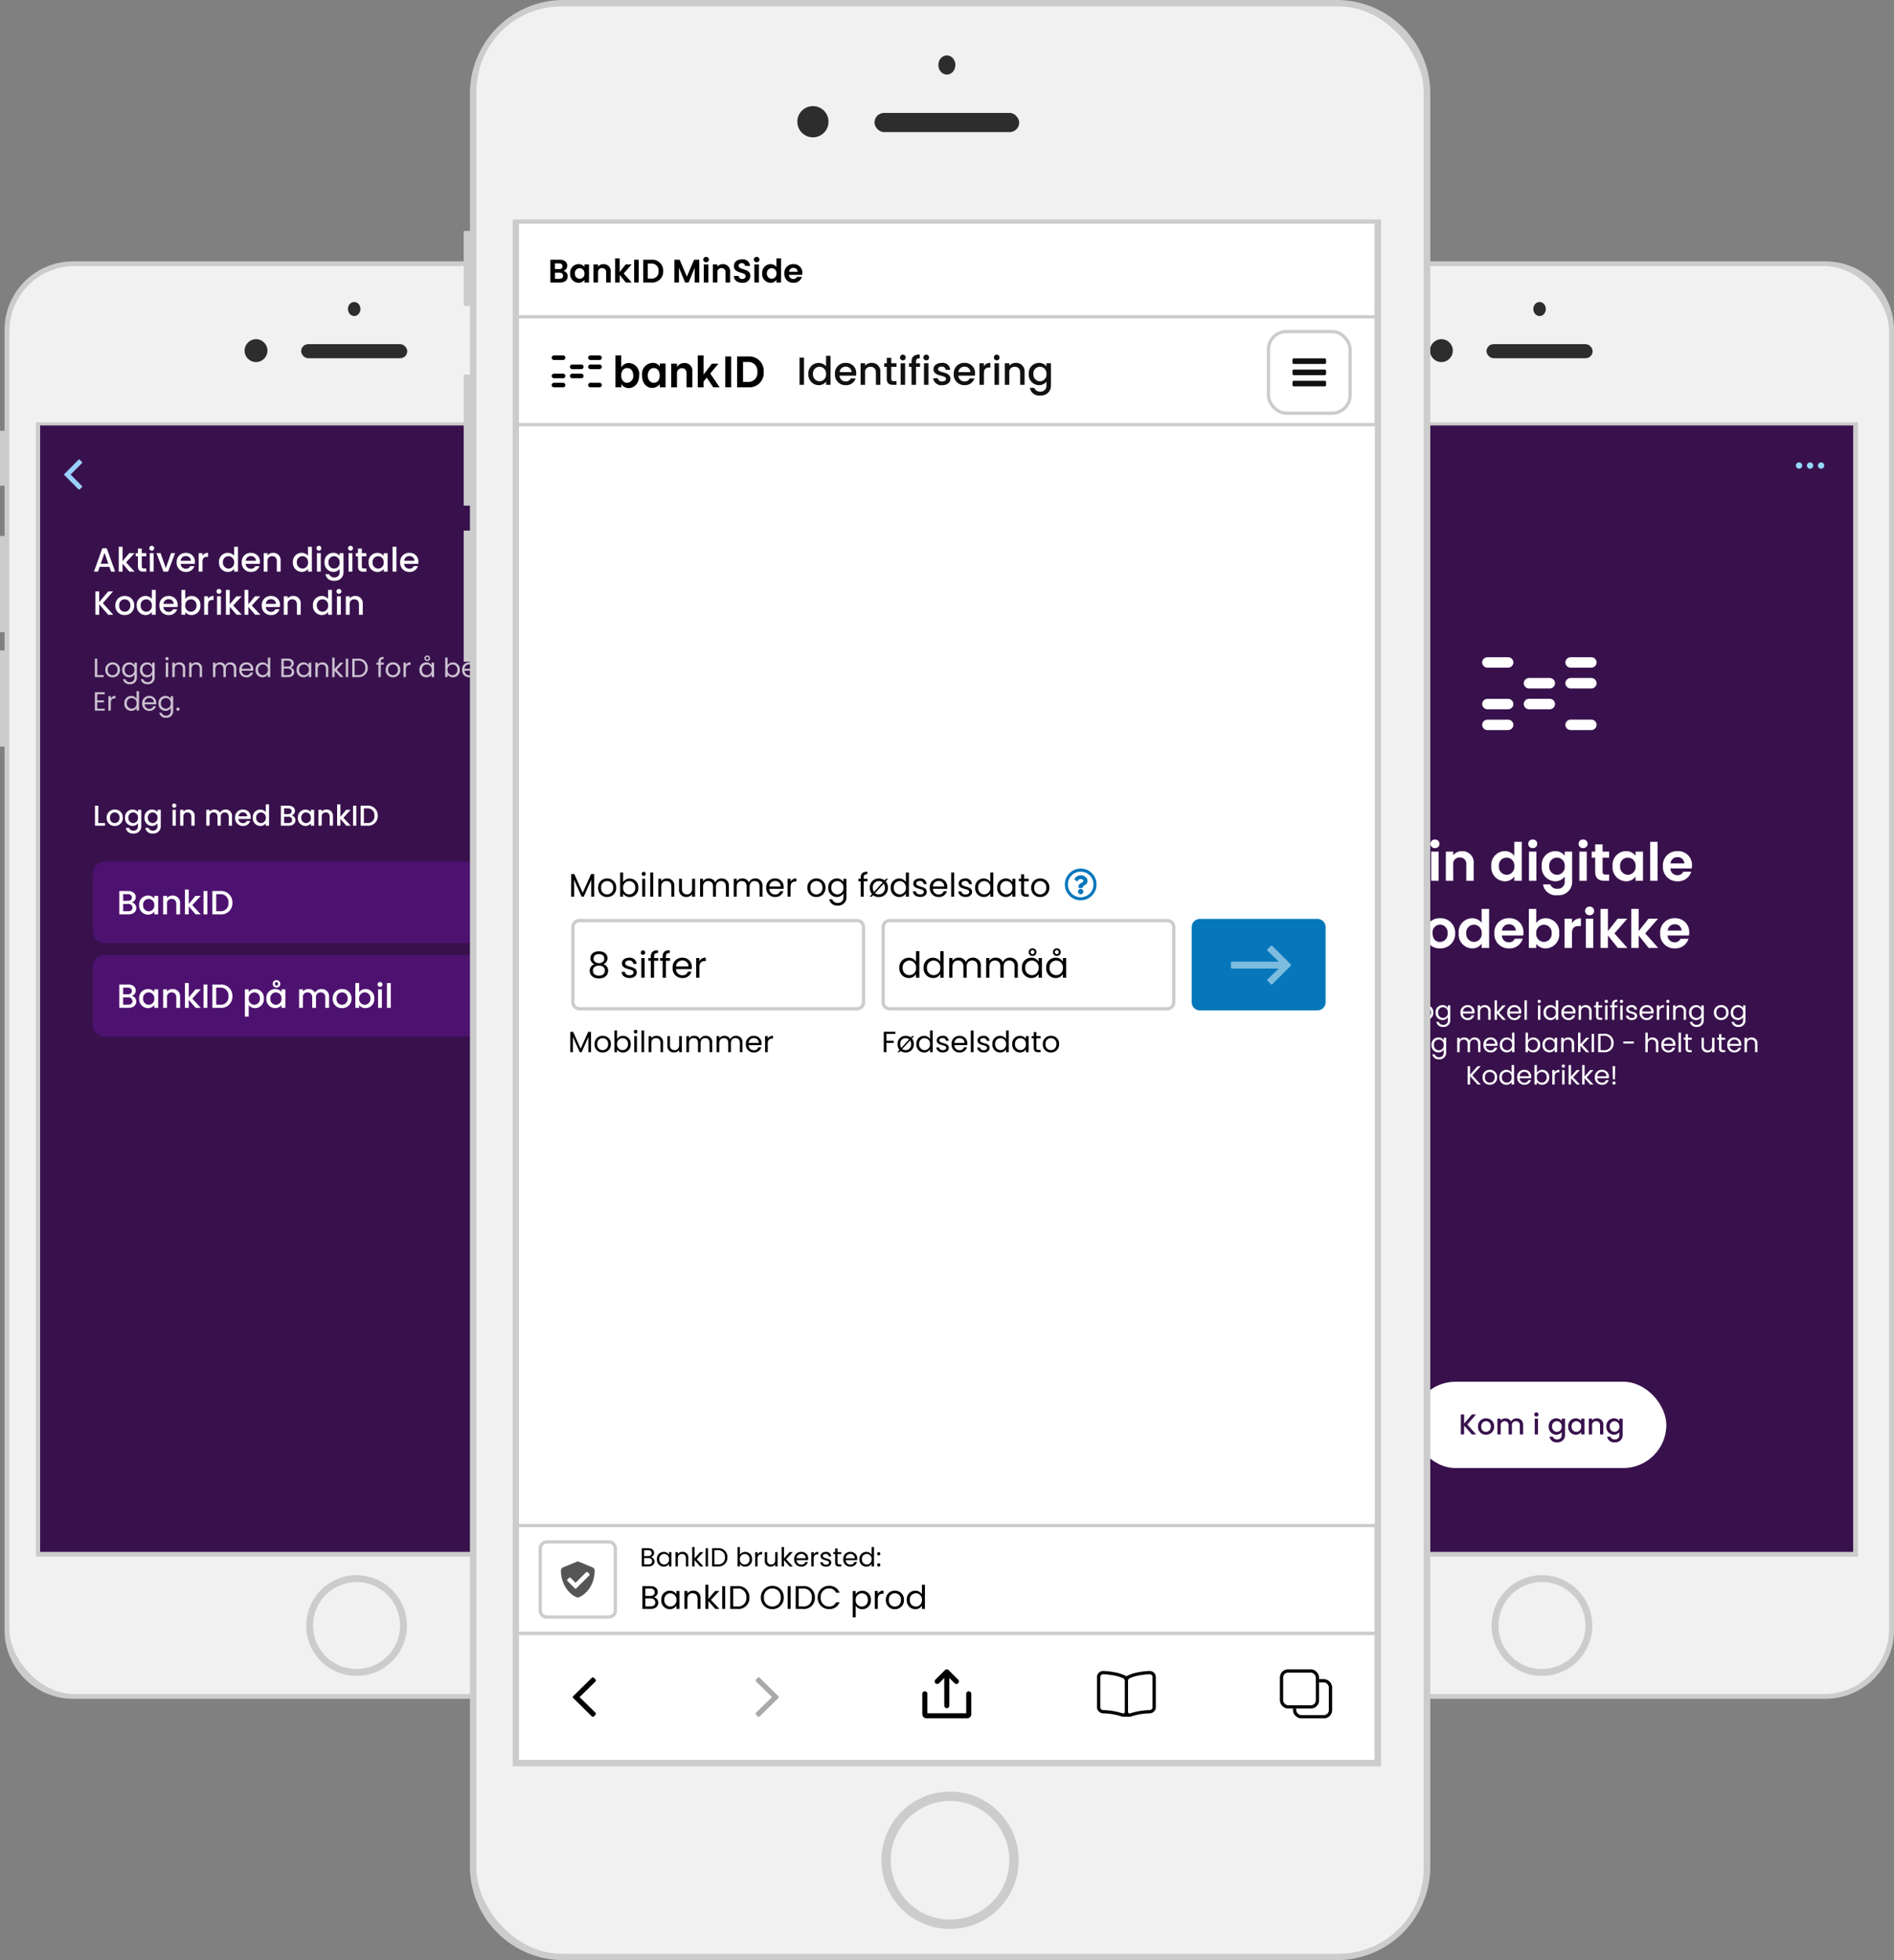 <svg xmlns="http://www.w3.org/2000/svg" width="290" height="300" viewBox="0 0 290 300">
  <rect x="0" y="0" width="290" height="300" fill="#808080" stroke="none"/>
  <g id="Group_396" data-name="Group 396" transform="translate(737 -2063.5)">
    <g id="Group_1" data-name="Group 1" transform="translate(-580.5 1847.5)">
      <path id="Union_1" data-name="Union 1" d="M11.2,220A10.5,10.5,0,0,1,.7,209.49V74.268H0V59.554H.7v-2.8H0V42.038H.7V34.331H0V25.924H.7V10.51A10.5,10.5,0,0,1,11.2,0H98a10.5,10.5,0,0,1,10.5,10.51V209.49A10.5,10.5,0,0,1,98,220Z" transform="translate(25 256)" fill="#ccc"/>
      <rect id="Rectangle_8" data-name="Rectangle 8" width="106.316" height="218.565" rx="10" transform="translate(26.433 256.717)" fill="#f1f1f1"/>
      <path id="Subtraction_1" data-name="Subtraction 1" d="M7.7,15.414a7.707,7.707,0,1,1,5.445-2.257A7.7,7.7,0,0,1,7.7,15.414Zm0-14.363a6.656,6.656,0,1,0,6.65,6.656A6.653,6.653,0,0,0,7.7,1.051Z" transform="translate(71.9 457.083)" fill="#ccc"/>
      <ellipse id="Ellipse_3" data-name="Ellipse 3" cx="1.75" cy="1.752" rx="1.75" ry="1.752" transform="translate(62.45 267.911)" fill="#2d2d2d"/>
      <ellipse id="Ellipse_4" data-name="Ellipse 4" cx="0.956" cy="1.076" rx="0.956" ry="1.076" transform="translate(78.278 262.217)" fill="#2d2d2d"/>
      <rect id="Rectangle_5" data-name="Rectangle 5" width="16.246" height="2.152" rx="1.076" transform="translate(71.11 268.674)" fill="#2d2d2d"/>
      <rect id="Rectangle_6" data-name="Rectangle 6" width="97.477" height="173.609" transform="translate(30.495 280.63)" fill="#ccc"/>
      <rect id="Rectangle_7" data-name="Rectangle 7" width="96.043" height="172.413" transform="translate(31.212 281.109)" fill="#fff"/>
      <g id="Group_418" data-name="Group 418" transform="translate(31.145 281.109)">
        <rect id="Rectangle_133" data-name="Rectangle 133" width="96.109" height="172.41" fill="#38114c"/>
        <g id="Group_385" data-name="Group 385" transform="translate(39.297 35.481)">
          <path id="Path_243" data-name="Path 243" d="M3.981,1.592H.8A.816.816,0,0,1,0,.8H0A.816.816,0,0,1,.8,0H3.981a.816.816,0,0,1,.8.8h0A.816.816,0,0,1,3.981,1.592Z" fill="#fff"/>
          <path id="Path_244" data-name="Path 244" d="M3.981,13.592H.8a.816.816,0,0,1-.8-.8H0A.816.816,0,0,1,.8,12H3.981a.816.816,0,0,1,.8.8h0A.816.816,0,0,1,3.981,13.592Z" transform="translate(0 -5.63)" fill="#fff"/>
          <path id="Path_245" data-name="Path 245" d="M3.981,19.592H.8a.816.816,0,0,1-.8-.8H0A.816.816,0,0,1,.8,18H3.981a.816.816,0,0,1,.8.8h0A.816.816,0,0,1,3.981,19.592Z" transform="translate(0 -8.446)" fill="#fff"/>
          <path id="Path_246" data-name="Path 246" d="M15.981,7.592H12.8a.816.816,0,0,1-.8-.8h0a.816.816,0,0,1,.8-.8h3.185a.816.816,0,0,1,.8.8h0A.816.816,0,0,1,15.981,7.592Z" transform="translate(-5.63 -2.815)" fill="#fff"/>
          <path id="Path_247" data-name="Path 247" d="M15.981,13.592H12.8a.816.816,0,0,1-.8-.8h0a.816.816,0,0,1,.8-.8h3.185a.816.816,0,0,1,.8.8h0A.816.816,0,0,1,15.981,13.592Z" transform="translate(-5.63 -5.63)" fill="#fff"/>
          <path id="Path_248" data-name="Path 248" d="M27.981,1.592H24.8A.816.816,0,0,1,24,.8h0a.816.816,0,0,1,.8-.8h3.185a.816.816,0,0,1,.8.8h0A.816.816,0,0,1,27.981,1.592Z" transform="translate(-11.261)" fill="#fff"/>
          <path id="Path_249" data-name="Path 249" d="M27.981,7.592H24.8a.816.816,0,0,1-.8-.8h0a.816.816,0,0,1,.8-.8h3.185a.816.816,0,0,1,.8.8h0A.816.816,0,0,1,27.981,7.592Z" transform="translate(-11.261 -2.815)" fill="#fff"/>
          <path id="Path_250" data-name="Path 250" d="M27.981,19.592H24.8a.816.816,0,0,1-.8-.8h0a.816.816,0,0,1,.8-.8h3.185a.816.816,0,0,1,.8.8h0A.816.816,0,0,1,27.981,19.592Z" transform="translate(-11.261 -8.446)" fill="#fff"/>
        </g>
        <path id="Path_277" data-name="Path 277" d="M-28.99-7.93h-1.969V-2.3h1.969a2.714,2.714,0,0,0,2.97-2.808A2.722,2.722,0,0,0-28.99-7.93Zm-.839,4.673v-3.72h.8a1.7,1.7,0,0,1,1.856,1.872,1.685,1.685,0,0,1-1.856,1.848Zm4.657.96h1.13V-6.768h-1.13Zm.573-5a.667.667,0,0,0,.694-.662.667.667,0,0,0-.694-.662.663.663,0,0,0-.694.662A.663.663,0,0,0-24.6-7.3Zm4.8,5h1.13V-4.92a1.72,1.72,0,0,0-1.784-1.913,1.67,1.67,0,0,0-1.348.621v-.557h-1.13V-2.3h1.13V-4.766a.971.971,0,0,1,1.009-1.106A.967.967,0,0,1-19.8-4.766Zm3.833-2.252a2.123,2.123,0,0,0,2.042,2.324,1.69,1.69,0,0,0,1.469-.734V-2.3h1.146V-8.269h-1.146v2.122a1.835,1.835,0,0,0-1.461-.694A2.1,2.1,0,0,0-15.965-4.549Zm3.519.016a1.2,1.2,0,0,1-1.186,1.315,1.222,1.222,0,0,1-1.178-1.332,1.192,1.192,0,0,1,1.178-1.3A1.2,1.2,0,0,1-12.446-4.532ZM-10.2-2.3h1.13V-6.768H-10.2Zm.573-5a.667.667,0,0,0,.694-.662.667.667,0,0,0-.694-.662.663.663,0,0,0-.694.662A.663.663,0,0,0-9.63-7.3Zm1.38,2.752A2.123,2.123,0,0,0-6.208-2.224a1.763,1.763,0,0,0,1.477-.734v.694A1.046,1.046,0,0,1-5.837-1.078a1.051,1.051,0,0,1-1.1-.67H-8.056A2,2,0,0,0-5.8-.094,2.043,2.043,0,0,0-3.593-2.265v-4.5H-4.731v.638a1.749,1.749,0,0,0-1.477-.71A2.094,2.094,0,0,0-8.25-4.549Zm3.519.016A1.2,1.2,0,0,1-5.917-3.217,1.222,1.222,0,0,1-7.1-4.549a1.192,1.192,0,0,1,1.178-1.3A1.2,1.2,0,0,1-4.731-4.532ZM-2.488-2.3h1.13V-6.768h-1.13Zm.573-5a.667.667,0,0,0,.694-.662.667.667,0,0,0-.694-.662.663.663,0,0,0-.694.662A.663.663,0,0,0-1.915-7.3ZM-.067-3.685C-.067-2.66.506-2.3,1.362-2.3h.71v-.952H1.547c-.355,0-.476-.129-.476-.428V-5.84h1v-.928h-1V-7.873H-.067v1.106H-.6v.928h.533ZM2.6-4.549A2.122,2.122,0,0,0,4.63-2.224a1.763,1.763,0,0,0,1.485-.726V-2.3H7.253V-6.768H6.115v.638a1.768,1.768,0,0,0-1.477-.71A2.094,2.094,0,0,0,2.6-4.549Zm3.519.016A1.2,1.2,0,0,1,4.929-3.217,1.222,1.222,0,0,1,3.751-4.549a1.192,1.192,0,0,1,1.178-1.3A1.2,1.2,0,0,1,6.115-4.532ZM8.359-2.3h1.13V-8.269H8.359Zm4.164-3.615a.993.993,0,0,1,1.065.96H11.466A1.038,1.038,0,0,1,12.523-5.912ZM14.646-3.7H13.427a.921.921,0,0,1-.9.541,1.046,1.046,0,0,1-1.073-1.033h3.268a2.641,2.641,0,0,0,.032-.436,2.1,2.1,0,0,0-2.2-2.211,2.148,2.148,0,0,0-2.244,2.308,2.165,2.165,0,0,0,2.244,2.308A2.078,2.078,0,0,0,14.646-3.7ZM-30.536,7.974h1.13V6.07l1.517,1.9h1.469l-1.985-2.227L-26.436,3.5H-27.9l-1.5,1.9V2h-1.13Zm9.031-2.235a2.209,2.209,0,0,0-2.3-2.308,2.209,2.209,0,0,0-2.3,2.308,2.188,2.188,0,0,0,2.268,2.308A2.235,2.235,0,0,0-21.505,5.739Zm-3.454,0a1.164,1.164,0,0,1,1.138-1.324,1.175,1.175,0,0,1,1.154,1.324,1.19,1.19,0,0,1-1.17,1.324C-24.443,7.062-24.959,6.627-24.959,5.739Zm3.995-.016a2.123,2.123,0,0,0,2.042,2.324,1.69,1.69,0,0,0,1.469-.734v.662h1.146V2h-1.146V4.125a1.835,1.835,0,0,0-1.461-.694A2.1,2.1,0,0,0-20.964,5.723Zm3.519.016a1.2,1.2,0,0,1-1.186,1.315A1.222,1.222,0,0,1-19.81,5.723a1.192,1.192,0,0,1,1.178-1.3A1.2,1.2,0,0,1-17.446,5.739Zm4.164-1.38a.993.993,0,0,1,1.065.96h-2.122A1.038,1.038,0,0,1-13.282,4.359Zm2.122,2.211h-1.219a.921.921,0,0,1-.9.541,1.046,1.046,0,0,1-1.073-1.033h3.268a2.641,2.641,0,0,0,.032-.436,2.1,2.1,0,0,0-2.2-2.211,2.148,2.148,0,0,0-2.244,2.308,2.165,2.165,0,0,0,2.244,2.308A2.078,2.078,0,0,0-11.159,6.57Zm2.066-2.413V2h-1.13V7.974h1.13V7.337a1.76,1.76,0,0,0,1.477.71A2.118,2.118,0,0,0-5.575,5.723,2.089,2.089,0,0,0-7.616,3.431,1.742,1.742,0,0,0-9.093,4.157Zm2.365,1.566A1.223,1.223,0,0,1-7.915,7.054,1.207,1.207,0,0,1-9.093,5.739,1.207,1.207,0,0,1-7.915,4.423,1.194,1.194,0,0,1-6.729,5.723Zm3.107.024c0-.864.4-1.122,1.073-1.122h.3V3.439A1.551,1.551,0,0,0-3.622,4.2V3.5h-1.13V7.974h1.13Zm2.131,2.227h1.13V3.5h-1.13Zm.573-5a.667.667,0,0,0,.694-.662.667.667,0,0,0-.694-.662.663.663,0,0,0-.694.662A.663.663,0,0,0-.918,2.971Zm1.671,5h1.13V6.07L3.4,7.974H4.868L2.883,5.747,4.852,3.5H3.383l-1.5,1.9V2H.753Zm4.713,0H6.6V6.07l1.517,1.9H9.581L7.6,5.747,9.565,3.5H8.1L6.6,5.4V2H5.466ZM12.1,4.359a.993.993,0,0,1,1.065.96H11.042A1.038,1.038,0,0,1,12.1,4.359ZM14.222,6.57H13a.921.921,0,0,1-.9.541,1.046,1.046,0,0,1-1.073-1.033H14.3a2.641,2.641,0,0,0,.032-.436,2.1,2.1,0,0,0-2.2-2.211A2.148,2.148,0,0,0,9.888,5.739a2.165,2.165,0,0,0,2.244,2.308A2.078,2.078,0,0,0,14.222,6.57Z" transform="translate(56.667 71.995)" fill="#fff"/>
        <path id="Path_276" data-name="Path 276" d="M-43.374-3.633h.771v2.514h.367V-3.633h.767v-.3h-1.9Zm2.724,1.311c0-.512.266-.67.617-.67h.1v-.379a.745.745,0,0,0-.714.4V-3.33h-.367v2.211h.367Zm1.977.783-.694-1.792h-.408l.892,2.187-.436,1.065h.379l1.332-3.252h-.379Zm1.3-.694a1.064,1.064,0,0,0,1.049,1.15.924.924,0,0,0,.823-.452v.464a.656.656,0,0,1-.686.722A.686.686,0,0,1-36.9-.8h-.363a.972.972,0,0,0,1.069.767.991.991,0,0,0,1.057-1.041V-3.33h-.371v.4a.911.911,0,0,0-.823-.44A1.048,1.048,0,0,0-37.378-2.233Zm1.872,0a.757.757,0,0,1-.751.823A.757.757,0,0,1-37-2.233a.747.747,0,0,1,.746-.815A.758.758,0,0,1-35.506-2.229Zm.855,0A1.064,1.064,0,0,0-33.6-1.083a.924.924,0,0,0,.823-.452v.464a.656.656,0,0,1-.686.722A.686.686,0,0,1-34.17-.8h-.363a.972.972,0,0,0,1.069.767.991.991,0,0,0,1.057-1.041V-3.33h-.371v.4a.911.911,0,0,0-.823-.44A1.048,1.048,0,0,0-34.65-2.233Zm1.872,0a.757.757,0,0,1-.751.823.757.757,0,0,1-.746-.827.747.747,0,0,1,.746-.815A.758.758,0,0,1-32.778-2.229Zm4.168,0a1.079,1.079,0,0,0-1.118-1.138,1.082,1.082,0,0,0-1.118,1.138,1.073,1.073,0,0,0,1.1,1.146A1.1,1.1,0,0,0-28.61-2.229Zm-1.86,0a.733.733,0,0,1,.738-.819.743.743,0,0,1,.746.819.751.751,0,0,1-.759.823A.728.728,0,0,1-30.47-2.229Zm2.207,0a1.064,1.064,0,0,0,1.049,1.15.924.924,0,0,0,.823-.452v.464a.656.656,0,0,1-.686.722A.687.687,0,0,1-27.782-.8h-.363a.972.972,0,0,0,1.069.767.991.991,0,0,0,1.057-1.041V-3.33h-.371v.4a.911.911,0,0,0-.823-.44A1.048,1.048,0,0,0-28.263-2.233Zm1.872,0a.757.757,0,0,1-.751.823.757.757,0,0,1-.747-.827.747.747,0,0,1,.747-.815A.758.758,0,0,1-26.39-2.229Zm3.01-.827a.649.649,0,0,1,.7.67h-1.4A.685.685,0,0,1-23.38-3.056ZM-22.347-1.8h-.4a.608.608,0,0,1-.621.408.7.7,0,0,1-.718-.694h1.767A1.991,1.991,0,0,0-22.3-2.31a1.014,1.014,0,0,0-1.061-1.057,1.052,1.052,0,0,0-1.094,1.138,1.065,1.065,0,0,0,1.094,1.146A.994.994,0,0,0-22.347-1.8Zm2.147.682h.363v-1.3a.858.858,0,0,0-.9-.948.817.817,0,0,0-.71.355V-3.33h-.367v2.211h.367V-2.342c0-.476.258-.71.634-.71s.617.23.617.682Zm.964,0h.367V-2.1l.868.977h.5l-1.045-1.11,1.041-1.1h-.512l-.851.981V-4.105h-.367Zm3.018-1.937a.649.649,0,0,1,.7.67h-1.4A.685.685,0,0,1-16.218-3.056ZM-15.185-1.8h-.4a.608.608,0,0,1-.621.408.7.7,0,0,1-.718-.694h1.767a1.991,1.991,0,0,0,.012-.222A1.014,1.014,0,0,0-16.2-3.367,1.052,1.052,0,0,0-17.3-2.229,1.065,1.065,0,0,0-16.2-1.083.994.994,0,0,0-15.185-1.8Zm.529.682h.367V-4.105h-.367Zm2.07,0h.367V-3.33h-.367Zm.19-2.57a.245.245,0,0,0,.242-.25.245.245,0,0,0-.242-.25.246.246,0,0,0-.25.25A.246.246,0,0,0-12.4-3.69Zm.666,1.457a1.064,1.064,0,0,0,1.049,1.15.908.908,0,0,0,.823-.452v.416h.371V-4.105h-.371v1.17a.964.964,0,0,0-.819-.432A1.049,1.049,0,0,0-11.731-2.233Zm1.872,0a.757.757,0,0,1-.751.823.757.757,0,0,1-.746-.827.747.747,0,0,1,.746-.815A.758.758,0,0,1-9.858-2.229Zm1.933-.827a.649.649,0,0,1,.7.67h-1.4A.685.685,0,0,1-7.925-3.056ZM-6.892-1.8h-.4a.608.608,0,0,1-.621.408.7.7,0,0,1-.718-.694H-6.86a1.991,1.991,0,0,0,.012-.222A1.014,1.014,0,0,0-7.909-3.367,1.052,1.052,0,0,0-9-2.229,1.065,1.065,0,0,0-7.909-1.083.994.994,0,0,0-6.892-1.8Zm2.147.682h.363v-1.3a.858.858,0,0,0-.9-.948A.817.817,0,0,0-6-3.016V-3.33h-.367v2.211H-6V-2.342c0-.476.258-.71.634-.71s.617.23.617.682ZM-3.7-1.724c0,.444.222.605.613.605h.331V-1.43h-.27c-.226,0-.307-.077-.307-.295v-1.3h.577v-.3h-.577v-.557H-3.7v.557h-.286v.3H-3.7Zm1.388.605h.367V-3.33h-.367Zm.19-2.57a.245.245,0,0,0,.242-.25.245.245,0,0,0-.242-.25.246.246,0,0,0-.25.25A.246.246,0,0,0-2.123-3.69Zm.872,2.57h.367V-3.028H-.42v-.3H-.884v-.157c0-.286.109-.408.44-.408V-4.2c-.565,0-.807.222-.807.714v.157h-.286v.3h.286Zm1.259,0H.375V-3.33H.008ZM.2-3.69a.245.245,0,0,0,.242-.25A.245.245,0,0,0,.2-4.19a.246.246,0,0,0-.25.25A.246.246,0,0,0,.2-3.69ZM2.59-1.72c-.016-.791-1.3-.5-1.3-1.029,0-.178.161-.307.432-.307a.425.425,0,0,1,.48.383H2.57a.742.742,0,0,0-.835-.694c-.492,0-.811.278-.811.617,0,.823,1.307.537,1.307,1.029,0,.182-.161.327-.452.327-.311,0-.5-.161-.521-.375H.879c.024.4.387.686.9.686C2.271-1.083,2.59-1.357,2.59-1.72ZM4.047-3.056a.649.649,0,0,1,.7.67h-1.4A.685.685,0,0,1,4.047-3.056ZM5.08-1.8h-.4a.608.608,0,0,1-.621.408.7.7,0,0,1-.718-.694H5.112a1.991,1.991,0,0,0,.012-.222A1.014,1.014,0,0,0,4.063-3.367,1.052,1.052,0,0,0,2.969-2.229,1.065,1.065,0,0,0,4.063-1.083.994.994,0,0,0,5.08-1.8Zm.9-.521c0-.512.266-.67.617-.67h.1v-.379a.745.745,0,0,0-.714.4V-3.33H5.608v2.211h.367Zm1.138,1.2h.367V-3.33H7.113ZM7.3-3.69a.245.245,0,0,0,.242-.25A.245.245,0,0,0,7.3-4.19a.246.246,0,0,0-.25.25A.246.246,0,0,0,7.3-3.69Zm2.421,2.57h.363v-1.3a.858.858,0,0,0-.9-.948.817.817,0,0,0-.71.355V-3.33H8.106v2.211h.367V-2.342c0-.476.258-.71.634-.71s.617.23.617.682Zm.827-1.114A1.064,1.064,0,0,0,11.6-1.083a.924.924,0,0,0,.823-.452v.464a.656.656,0,0,1-.686.722A.686.686,0,0,1,11.032-.8h-.363a.972.972,0,0,0,1.069.767.991.991,0,0,0,1.057-1.041V-3.33h-.371v.4a.911.911,0,0,0-.823-.44A1.048,1.048,0,0,0,10.551-2.233Zm1.872,0a.757.757,0,0,1-.751.823.757.757,0,0,1-.746-.827.747.747,0,0,1,.746-.815A.758.758,0,0,1,12.424-2.229Zm4.168,0a1.079,1.079,0,0,0-1.118-1.138,1.082,1.082,0,0,0-1.118,1.138,1.073,1.073,0,0,0,1.1,1.146A1.1,1.1,0,0,0,16.592-2.229Zm-1.86,0a.733.733,0,0,1,.738-.819.743.743,0,0,1,.746.819.751.751,0,0,1-.759.823A.728.728,0,0,1,14.732-2.229Zm2.207,0a1.064,1.064,0,0,0,1.049,1.15.924.924,0,0,0,.823-.452v.464a.656.656,0,0,1-.686.722A.687.687,0,0,1,17.419-.8h-.363a.972.972,0,0,0,1.069.767.991.991,0,0,0,1.057-1.041V-3.33h-.371v.4a.911.911,0,0,0-.823-.44A1.048,1.048,0,0,0,16.939-2.233Zm1.872,0a.757.757,0,0,1-.751.823.757.757,0,0,1-.746-.827.747.747,0,0,1,.746-.815A.758.758,0,0,1,18.811-2.229Zm-61.992,5.3c0-1.041-1.517-.589-1.517-1.315,0-.3.238-.46.541-.452a.509.509,0,0,1,.545.408h.4a.841.841,0,0,0-.932-.722c-.557,0-.932.315-.932.779,0,1.045,1.521.561,1.521,1.319,0,.266-.21.468-.565.468a.521.521,0,0,1-.581-.468h-.391c.008.464.408.779.972.779A.843.843,0,0,0-43.18,3.066Zm.541.767h.367V1.622h-.367Zm.19-2.57a.245.245,0,0,0,.242-.25.245.245,0,0,0-.242-.25.246.246,0,0,0-.25.25A.246.246,0,0,0-42.45,1.263Zm.666,1.457a1.064,1.064,0,0,0,1.049,1.15.924.924,0,0,0,.823-.452v.464A.656.656,0,0,1-40.6,4.6a.687.687,0,0,1-.706-.448h-.363a.972.972,0,0,0,1.069.767.991.991,0,0,0,1.057-1.041V1.622h-.371v.4a.911.911,0,0,0-.823-.44A1.048,1.048,0,0,0-41.784,2.719Zm1.872,0a.757.757,0,0,1-.751.823.757.757,0,0,1-.746-.827.747.747,0,0,1,.746-.815A.758.758,0,0,1-39.912,2.723Zm2.611,1.11h.363V2.53a.858.858,0,0,0-.9-.948.817.817,0,0,0-.71.355V1.622h-.367V3.833h.367V2.61c0-.476.258-.71.634-.71s.617.23.617.682ZM-35.4,1.9a.649.649,0,0,1,.7.67h-1.4A.685.685,0,0,1-35.4,1.9Zm1.033,1.255h-.4a.608.608,0,0,1-.621.408.7.7,0,0,1-.718-.694h1.767a1.99,1.99,0,0,0,.012-.222A1.014,1.014,0,0,0-35.38,1.585a1.052,1.052,0,0,0-1.094,1.138A1.065,1.065,0,0,0-35.38,3.869.994.994,0,0,0-34.364,3.151Zm.9-.521c0-.512.266-.67.617-.67h.1V1.581a.745.745,0,0,0-.714.4V1.622h-.367V3.833h.367Zm1.138,1.2h.367V1.622h-.367Zm.19-2.57a.245.245,0,0,0,.242-.25.245.245,0,0,0-.242-.25.246.246,0,0,0-.25.25A.246.246,0,0,0-32.14,1.263Zm2.421,2.57h.363V2.53a.858.858,0,0,0-.9-.948.817.817,0,0,0-.71.355V1.622h-.367V3.833h.367V2.61c0-.476.258-.71.634-.71s.617.23.617.682Zm.827-1.114a1.064,1.064,0,0,0,1.049,1.15.924.924,0,0,0,.823-.452v.464a.656.656,0,0,1-.686.722.686.686,0,0,1-.706-.448h-.363a.972.972,0,0,0,1.069.767.991.991,0,0,0,1.057-1.041V1.622h-.371v.4a.911.911,0,0,0-.823-.44A1.048,1.048,0,0,0-28.892,2.719Zm1.872,0a.757.757,0,0,1-.751.823.757.757,0,0,1-.746-.827A.747.747,0,0,1-27.77,1.9.758.758,0,0,1-27.02,2.723Zm5.262,1.11h.363V2.53a.856.856,0,0,0-.9-.948.819.819,0,0,0-.783.492.832.832,0,0,0-.811-.492.8.8,0,0,0-.7.359V1.622h-.367V3.833h.367V2.614c0-.476.254-.714.625-.714s.605.23.605.682V3.833h.363V2.614c0-.476.254-.714.625-.714s.605.23.605.682Zm1.9-1.937a.649.649,0,0,1,.7.67h-1.4A.685.685,0,0,1-19.853,1.9Zm1.033,1.255h-.4a.608.608,0,0,1-.621.408.7.7,0,0,1-.718-.694h1.767a1.991,1.991,0,0,0,.012-.222,1.014,1.014,0,0,0-1.061-1.057,1.052,1.052,0,0,0-1.094,1.138,1.065,1.065,0,0,0,1.094,1.146A.994.994,0,0,0-18.82,3.151Zm.391-.432a1.064,1.064,0,0,0,1.049,1.15.908.908,0,0,0,.823-.452v.416h.371V.847h-.371v1.17a.964.964,0,0,0-.819-.432A1.049,1.049,0,0,0-18.429,2.719Zm1.872,0a.757.757,0,0,1-.751.823.757.757,0,0,1-.746-.827.747.747,0,0,1,.746-.815A.758.758,0,0,1-16.557,2.723Zm2.437-.69V.847h-.367V3.833h.367V3.425a.923.923,0,0,0,.827.444,1.064,1.064,0,0,0,1.049-1.15,1.046,1.046,0,0,0-1.049-1.134A.937.937,0,0,0-14.119,2.033Zm1.5.686a.758.758,0,0,1-.751.827.759.759,0,0,1-.751-.823.76.76,0,0,1,.751-.819A.747.747,0,0,1-12.618,2.719Zm.722,0a1.063,1.063,0,0,0,1.045,1.15.923.923,0,0,0,.827-.448v.412h.371V1.622h-.371v.4a.918.918,0,0,0-.823-.44A1.048,1.048,0,0,0-11.9,2.719Zm1.872,0a.757.757,0,0,1-.751.823.757.757,0,0,1-.746-.827.747.747,0,0,1,.746-.815A.758.758,0,0,1-10.024,2.723Zm2.611,1.11h.363V2.53a.858.858,0,0,0-.9-.948.817.817,0,0,0-.71.355V1.622h-.367V3.833h.367V2.61c0-.476.258-.71.634-.71s.617.23.617.682Zm.964,0h.367V2.857l.868.977h.5l-1.045-1.11,1.041-1.1H-5.23l-.851.981V.847h-.367Zm2.078,0H-4V1.021h-.367ZM-2.5,1.021h-.876V3.833H-2.5a1.339,1.339,0,0,0,1.493-1.4A1.347,1.347,0,0,0-2.5,1.021Zm-.508,2.51V1.319H-2.5A1.014,1.014,0,0,1-1.385,2.433,1,1,0,0,1-2.5,3.53ZM.476,2.51h1.61V2.2H.476ZM3.853,3.833H4.22V2.61c0-.476.258-.71.634-.71s.617.23.617.682V3.833h.363V2.53a.853.853,0,0,0-.884-.948.832.832,0,0,0-.73.359V.847H3.853ZM7.376,1.9a.649.649,0,0,1,.7.67h-1.4A.685.685,0,0,1,7.376,1.9ZM8.409,3.151h-.4a.608.608,0,0,1-.621.408.7.7,0,0,1-.718-.694H8.441a1.991,1.991,0,0,0,.012-.222A1.014,1.014,0,0,0,7.392,1.585,1.052,1.052,0,0,0,6.3,2.723,1.065,1.065,0,0,0,7.392,3.869.994.994,0,0,0,8.409,3.151Zm.529.682H9.3V.847H8.937Zm1.073-.605c0,.444.222.605.613.605h.331V3.522h-.27c-.226,0-.307-.077-.307-.295v-1.3h.577v-.3h-.577V1.065h-.367v.557H9.724v.3h.286Zm4.427-1.606H14.07V2.836c0,.476-.254.71-.634.71a.593.593,0,0,1-.617-.678V1.622h-.363v1.3a.863.863,0,0,0,.908.948.813.813,0,0,0,.706-.359v.327h.367Zm.7,1.606c0,.444.222.605.613.605h.331V3.522h-.27c-.226,0-.307-.077-.307-.295v-1.3h.577v-.3h-.577V1.065h-.367v.557h-.286v.3h.286ZM17.468,1.9a.649.649,0,0,1,.7.67h-1.4A.685.685,0,0,1,17.468,1.9ZM18.5,3.151h-.4a.608.608,0,0,1-.621.408.7.7,0,0,1-.718-.694h1.767a1.991,1.991,0,0,0,.012-.222,1.014,1.014,0,0,0-1.061-1.057A1.052,1.052,0,0,0,16.39,2.723a1.065,1.065,0,0,0,1.094,1.146A.994.994,0,0,0,18.5,3.151Zm2.147.682h.363V2.53a.858.858,0,0,0-.9-.948.817.817,0,0,0-.71.355V1.622h-.367V3.833H19.4V2.61c0-.476.258-.71.634-.71s.617.23.617.682ZM-21.831,8.785h.48l-1.287-1.4,1.275-1.408h-.464l-1.162,1.3v-1.3h-.367V8.785h.367V7.5Zm2.99-1.11a1.079,1.079,0,0,0-1.118-1.138,1.082,1.082,0,0,0-1.118,1.138,1.073,1.073,0,0,0,1.1,1.146A1.1,1.1,0,0,0-18.84,7.676Zm-1.86,0a.733.733,0,0,1,.738-.819.743.743,0,0,1,.746.819.751.751,0,0,1-.759.823A.728.728,0,0,1-20.7,7.676Zm2.207,0a1.064,1.064,0,0,0,1.049,1.15.908.908,0,0,0,.823-.452v.416h.371V5.8h-.371v1.17a.964.964,0,0,0-.819-.432A1.049,1.049,0,0,0-18.493,7.672Zm1.872,0a.757.757,0,0,1-.751.823.757.757,0,0,1-.746-.827.747.747,0,0,1,.746-.815A.758.758,0,0,1-16.621,7.676Zm1.933-.827a.649.649,0,0,1,.7.67h-1.4A.685.685,0,0,1-14.688,6.848ZM-13.655,8.1h-.4a.608.608,0,0,1-.621.408.7.7,0,0,1-.718-.694h1.767a1.991,1.991,0,0,0,.012-.222,1.014,1.014,0,0,0-1.061-1.057,1.052,1.052,0,0,0-1.094,1.138,1.065,1.065,0,0,0,1.094,1.146A.994.994,0,0,0-13.655,8.1Zm.9-1.118V5.8h-.367V8.785h.367V8.378a.923.923,0,0,0,.827.444,1.064,1.064,0,0,0,1.049-1.15,1.046,1.046,0,0,0-1.049-1.134A.937.937,0,0,0-12.76,6.986Zm1.5.686a.758.758,0,0,1-.751.827.759.759,0,0,1-.751-.823.76.76,0,0,1,.751-.819A.747.747,0,0,1-11.258,7.672Zm1.227-.089c0-.512.266-.67.617-.67h.1V6.534a.745.745,0,0,0-.714.4V6.574H-10.4V8.785h.367Zm1.138,1.2h.367V6.574h-.367Zm.19-2.57a.245.245,0,0,0,.242-.25.245.245,0,0,0-.242-.25.246.246,0,0,0-.25.25A.246.246,0,0,0-8.7,6.215Zm.8,2.57h.367V7.809l.868.977h.5l-1.045-1.11,1.041-1.1h-.512l-.851.981V5.8H-7.9Zm2.078,0h.367V7.809l.868.977h.5l-1.045-1.11,1.041-1.1H-4.6l-.851.981V5.8h-.367ZM-2.8,6.848a.649.649,0,0,1,.7.67H-3.5A.685.685,0,0,1-2.8,6.848ZM-1.772,8.1h-.4a.608.608,0,0,1-.621.408.7.7,0,0,1-.718-.694H-1.74a1.991,1.991,0,0,0,.012-.222A1.014,1.014,0,0,0-2.789,6.538,1.052,1.052,0,0,0-3.882,7.676,1.065,1.065,0,0,0-2.789,8.822.994.994,0,0,0-1.772,8.1Zm.654-.113h.307l.044-2.018h-.4Zm.412.569a.245.245,0,0,0-.242-.25.246.246,0,0,0-.25.25.246.246,0,0,0,.25.25A.245.245,0,0,0-.707,8.559Z" transform="translate(60.431 92.093)" fill="#fff"/>
        <g id="Group_400" data-name="Group 400" transform="translate(28.613 146.365)">
          <rect id="Rectangle_134" data-name="Rectangle 134" width="38.884" height="13.206" rx="6.603" fill="#fff"/>
          <path id="Path_275" data-name="Path 275" d="M-15.2-1.23h.656l-1.351-1.527,1.329-1.532h-.629l-1.189,1.4v-1.4h-.5V-1.23h.5V-2.6Zm3.412-1.215A1.2,1.2,0,0,0-13.02-3.7a1.2,1.2,0,0,0-1.237,1.25,1.183,1.183,0,0,0,1.215,1.255A1.215,1.215,0,0,0-11.784-2.445Zm-1.963,0a.723.723,0,0,1,.718-.814.734.734,0,0,1,.731.814.747.747,0,0,1-.744.819A.718.718,0,0,1-13.747-2.445Zm5.9,1.215h.5V-2.661a.948.948,0,0,0-1-1.034.95.95,0,0,0-.845.48.936.936,0,0,0-.872-.48.924.924,0,0,0-.718.317v-.277h-.5V-1.23h.5V-2.586a.588.588,0,0,1,.612-.673c.365,0,.607.229.607.673V-1.23h.5V-2.586a.588.588,0,0,1,.612-.673c.365,0,.607.229.607.673Zm2.28,0h.5V-3.656h-.5Zm.255-2.747A.317.317,0,0,0-5-4.3a.317.317,0,0,0-.317-.321.318.318,0,0,0-.321.321A.318.318,0,0,0-5.313-3.977Zm1.884,1.523A1.174,1.174,0,0,0-2.284-1.191a1.041,1.041,0,0,0,.841-.4v.4a.646.646,0,0,1-.678.722.676.676,0,0,1-.691-.423h-.5a1.062,1.062,0,0,0,1.189.858A1.1,1.1,0,0,0-.937-1.191V-3.656h-.506V-3.3A1.027,1.027,0,0,0-2.284-3.7,1.154,1.154,0,0,0-3.429-2.454Zm1.985.009a.754.754,0,0,1-.735.819.764.764,0,0,1-.735-.828.744.744,0,0,1,.735-.806A.752.752,0,0,1-1.443-2.445Zm1-.009A1.172,1.172,0,0,0,.692-1.191a1.044,1.044,0,0,0,.85-.4v.361h.506V-3.656H1.541V-3.3A1.032,1.032,0,0,0,.7-3.7,1.154,1.154,0,0,0-.444-2.454Zm1.985.009a.754.754,0,0,1-.735.819.764.764,0,0,1-.735-.828A.744.744,0,0,1,.806-3.26.752.752,0,0,1,1.541-2.445ZM4.429-1.23h.5V-2.661A.945.945,0,0,0,3.931-3.7a.933.933,0,0,0-.722.317v-.277h-.5V-1.23h.5V-2.586a.588.588,0,0,1,.612-.673c.365,0,.607.229.607.673ZM5.4-2.454A1.174,1.174,0,0,0,6.542-1.191a1.041,1.041,0,0,0,.841-.4v.4A.646.646,0,0,1,6.7-.469a.676.676,0,0,1-.691-.423h-.5A1.062,1.062,0,0,0,6.7-.033,1.1,1.1,0,0,0,7.889-1.191V-3.656H7.383V-3.3A1.027,1.027,0,0,0,6.542-3.7,1.154,1.154,0,0,0,5.4-2.454Zm1.985.009a.754.754,0,0,1-.735.819.764.764,0,0,1-.735-.828.744.744,0,0,1,.735-.806A.752.752,0,0,1,7.383-2.445Z" transform="translate(24.305 9.301)" fill="#38114c"/>
        </g>
        <path id="Path_278" data-name="Path 278" d="M-.445-3.141a.464.464,0,0,1,.14.341.464.464,0,0,1-.14.341.464.464,0,0,1-.341.14.464.464,0,0,1-.341-.14.464.464,0,0,1-.14-.341.464.464,0,0,1,.14-.341.464.464,0,0,1,.341-.14A.464.464,0,0,1-.445-3.141Zm1,0A.464.464,0,0,1,.9-3.281a.464.464,0,0,1,.341.14.464.464,0,0,1,.14.341.464.464,0,0,1-.14.341.464.464,0,0,1-.341.14.464.464,0,0,1-.341-.14A.464.464,0,0,1,.417-2.8.464.464,0,0,1,.558-3.141Zm-3.37,0a.464.464,0,0,1,.341-.14.464.464,0,0,1,.341.14.464.464,0,0,1,.14.341.464.464,0,0,1-.14.341.464.464,0,0,1-.341.14.464.464,0,0,1-.341-.14.464.464,0,0,1-.14-.341A.464.464,0,0,1-2.813-3.141Z" transform="translate(90.293 8.944)" fill="#95d9ff"/>
      </g>
    </g>
    <g id="Group_1-2" data-name="Group 1" transform="translate(-762 1847.5)">
      <path id="Union_1-2" data-name="Union 1" d="M11.2,220A10.5,10.5,0,0,1,.7,209.49V74.268H0V59.554H.7v-2.8H0V42.038H.7V34.331H0V25.924H.7V10.51A10.5,10.5,0,0,1,11.2,0H98a10.5,10.5,0,0,1,10.5,10.51V209.49A10.5,10.5,0,0,1,98,220Z" transform="translate(25 256)" fill="#ccc"/>
      <rect id="Rectangle_8-2" data-name="Rectangle 8" width="106.316" height="218.565" rx="10" transform="translate(26.433 256.717)" fill="#f1f1f1"/>
      <path id="Subtraction_1-2" data-name="Subtraction 1" d="M7.7,15.414a7.707,7.707,0,1,1,5.445-2.257A7.7,7.7,0,0,1,7.7,15.414Zm0-14.363a6.656,6.656,0,1,0,6.65,6.656A6.653,6.653,0,0,0,7.7,1.051Z" transform="translate(71.9 457.083)" fill="#ccc"/>
      <ellipse id="Ellipse_3-2" data-name="Ellipse 3" cx="1.75" cy="1.752" rx="1.75" ry="1.752" transform="translate(62.45 267.911)" fill="#2d2d2d"/>
      <ellipse id="Ellipse_4-2" data-name="Ellipse 4" cx="0.956" cy="1.076" rx="0.956" ry="1.076" transform="translate(78.278 262.217)" fill="#2d2d2d"/>
      <rect id="Rectangle_5-2" data-name="Rectangle 5" width="16.246" height="2.152" rx="1.076" transform="translate(71.11 268.674)" fill="#2d2d2d"/>
      <rect id="Rectangle_6-2" data-name="Rectangle 6" width="97.477" height="173.609" transform="translate(30.495 280.63)" fill="#ccc"/>
      <rect id="Rectangle_7-2" data-name="Rectangle 7" width="96.043" height="172.413" transform="translate(31.212 281.109)" fill="#fff"/>
      <g id="Group_417" data-name="Group 417" transform="translate(31.145 281.109)">
        <rect id="Rectangle_133-2" data-name="Rectangle 133" width="96.109" height="172.41" fill="#38114c"/>
        <path id="Path_268" data-name="Path 268" d="M2.857-1.436h.616L2.195-5.01H1.517L.238-1.436H.849l.257-.729H2.6ZM2.436-2.642H1.27L1.856-4.3ZM4.028-1.436h.585V-2.653L5.661-1.436h.791l-1.3-1.412,1.3-1.417H5.641L4.614-3.028V-5.236H4.028Zm2.938-.786c0,.575.313.786.817.786h.462v-.488H7.885c-.247,0-.329-.087-.329-.3V-3.788h.688v-.478H7.556v-.7H6.966v.7H6.632v.478h.334Zm1.818.786h.585v-2.83H8.784Zm.3-3.2a.369.369,0,0,0,.37-.375.369.369,0,0,0-.37-.375.37.37,0,0,0-.375.375A.37.37,0,0,0,9.082-4.64Zm.724.375,1.073,2.83h.7l1.078-2.83h-.621l-.8,2.306-.8-2.306Zm4.483.447a.735.735,0,0,1,.791.714H13.514A.771.771,0,0,1,14.289-3.819Zm1.325,1.541h-.632a.685.685,0,0,1-.668.4.778.778,0,0,1-.806-.75h2.162a1.806,1.806,0,0,0,.021-.288,1.32,1.32,0,0,0-1.376-1.392A1.355,1.355,0,0,0,12.9-2.853a1.373,1.373,0,0,0,1.412,1.464A1.293,1.293,0,0,0,15.614-2.278Zm1.238-.647c0-.6.267-.781.7-.781H17.7v-.606a.922.922,0,0,0-.847.457v-.411h-.585v2.83h.585Zm2.527.062a1.369,1.369,0,0,0,1.335,1.474,1.173,1.173,0,0,0,.981-.472v.426h.591v-3.8h-.591V-3.87a1.3,1.3,0,0,0-.976-.442A1.348,1.348,0,0,0,19.378-2.863Zm2.316.01a.879.879,0,0,1-.858.955.892.892,0,0,1-.858-.965.868.868,0,0,1,.858-.94A.878.878,0,0,1,21.695-2.853Zm2.552-.965a.735.735,0,0,1,.791.714H23.472A.771.771,0,0,1,24.247-3.819Zm1.325,1.541H24.94a.685.685,0,0,1-.668.4.778.778,0,0,1-.806-.75h2.162a1.806,1.806,0,0,0,.021-.288,1.32,1.32,0,0,0-1.376-1.392A1.355,1.355,0,0,0,22.86-2.853a1.373,1.373,0,0,0,1.412,1.464A1.293,1.293,0,0,0,25.572-2.278Zm2.66.842h.58V-3.1a1.1,1.1,0,0,0-1.161-1.207,1.089,1.089,0,0,0-.842.37v-.324h-.585v2.83h.585V-3.017a.686.686,0,0,1,.714-.786c.426,0,.709.267.709.786ZM30.7-2.863a1.369,1.369,0,0,0,1.335,1.474,1.173,1.173,0,0,0,.981-.472v.426H33.6v-3.8h-.591V-3.87a1.3,1.3,0,0,0-.976-.442A1.348,1.348,0,0,0,30.7-2.863Zm2.316.01a.879.879,0,0,1-.858.955.892.892,0,0,1-.858-.965.868.868,0,0,1,.858-.94A.878.878,0,0,1,33.014-2.853Zm1.361,1.417h.585v-2.83h-.585Zm.3-3.2a.369.369,0,0,0,.37-.375.369.369,0,0,0-.37-.375.371.371,0,0,0-.375.375A.371.371,0,0,0,34.672-4.64Zm.863,1.777A1.369,1.369,0,0,0,36.87-1.389a1.215,1.215,0,0,0,.981-.472v.472a.754.754,0,0,1-.791.842.789.789,0,0,1-.806-.493h-.58a1.239,1.239,0,0,0,1.387,1,1.283,1.283,0,0,0,1.381-1.351V-4.265h-.591v.411a1.2,1.2,0,0,0-.981-.457A1.347,1.347,0,0,0,35.535-2.863Zm2.316.01a.879.879,0,0,1-.858.955.892.892,0,0,1-.858-.965.868.868,0,0,1,.858-.94A.878.878,0,0,1,37.851-2.853Zm1.361,1.417H39.8v-2.83h-.585Zm.3-3.2a.369.369,0,0,0,.37-.375.369.369,0,0,0-.37-.375.371.371,0,0,0-.375.375A.371.371,0,0,0,39.51-4.64Zm1.15,2.419c0,.575.313.786.817.786h.462v-.488H41.58c-.247,0-.329-.087-.329-.3V-3.788h.688v-.478h-.688v-.7H40.66v.7h-.334v.478h.334Zm1.623-.642a1.368,1.368,0,0,0,1.325,1.474,1.218,1.218,0,0,0,.991-.467v.421h.591v-2.83H44.6v.411a1.2,1.2,0,0,0-.981-.457A1.347,1.347,0,0,0,42.283-2.863Zm2.316.01a.879.879,0,0,1-.858.955.892.892,0,0,1-.858-.965.868.868,0,0,1,.858-.94A.878.878,0,0,1,44.6-2.853ZM45.96-1.436h.585v-3.8H45.96Zm2.547-2.383A.735.735,0,0,1,49.3-3.1H47.732A.771.771,0,0,1,48.508-3.819Zm1.325,1.541H49.2a.685.685,0,0,1-.668.4.778.778,0,0,1-.806-.75h2.162a1.806,1.806,0,0,0,.021-.288,1.32,1.32,0,0,0-1.376-1.392,1.355,1.355,0,0,0-1.412,1.459,1.373,1.373,0,0,0,1.412,1.464A1.293,1.293,0,0,0,49.833-2.278ZM2.416,5.167h.765L1.6,3.385,3.155,1.6H2.421L1.034,3.226V1.6H.449V5.167h.585V3.57ZM6.4,3.75A1.4,1.4,0,0,0,4.952,2.291,1.4,1.4,0,0,0,3.509,3.75,1.38,1.38,0,0,0,4.927,5.214,1.417,1.417,0,0,0,6.4,3.75Zm-2.29,0a.843.843,0,0,1,.837-.95.856.856,0,0,1,.853.95.872.872,0,0,1-.868.955A.837.837,0,0,1,4.105,3.75Zm2.676-.01A1.369,1.369,0,0,0,8.116,5.214,1.173,1.173,0,0,0,9.1,4.741v.426h.591v-3.8H9.1V2.733a1.3,1.3,0,0,0-.976-.442A1.348,1.348,0,0,0,6.781,3.74ZM9.1,3.75a.879.879,0,0,1-.858.955.892.892,0,0,1-.858-.965.868.868,0,0,1,.858-.94A.878.878,0,0,1,9.1,3.75Zm2.552-.965a.735.735,0,0,1,.791.714H10.874A.771.771,0,0,1,11.649,2.784Zm1.325,1.541h-.632a.685.685,0,0,1-.668.4.778.778,0,0,1-.806-.75h2.162a1.806,1.806,0,0,0,.021-.288,1.32,1.32,0,0,0-1.376-1.392A1.355,1.355,0,0,0,10.263,3.75a1.373,1.373,0,0,0,1.412,1.464A1.293,1.293,0,0,0,12.974,4.325Zm1.238-1.566V1.367h-.585v3.8h.585V4.757a1.2,1.2,0,0,0,.986.457,1.366,1.366,0,0,0,1.33-1.474A1.34,1.34,0,0,0,15.2,2.291,1.21,1.21,0,0,0,14.212,2.759Zm1.72.981a.892.892,0,0,1-.863.965.882.882,0,0,1-.858-.955.88.88,0,0,1,.858-.95A.869.869,0,0,1,15.932,3.74Zm1.762-.062c0-.6.267-.781.7-.781h.149V2.291a.922.922,0,0,0-.847.457V2.338h-.585v2.83h.585Zm1.387,1.489h.585V2.338h-.585Zm.3-3.2A.375.375,0,1,0,19,1.588.369.369,0,0,0,19.378,1.963Zm1.058,3.2h.585V3.95L22.07,5.167h.791l-1.3-1.412,1.3-1.417h-.811L21.022,3.575V1.367h-.585Zm2.845,0h.585V3.95l1.048,1.217h.791L24.4,3.755l1.3-1.417h-.811L23.867,3.575V1.367h-.585Zm4.037-2.383a.735.735,0,0,1,.791.714H26.543A.771.771,0,0,1,27.318,2.784Zm1.325,1.541h-.632a.685.685,0,0,1-.668.4.778.778,0,0,1-.806-.75H28.7a1.806,1.806,0,0,0,.021-.288,1.32,1.32,0,0,0-1.376-1.392A1.355,1.355,0,0,0,25.931,3.75a1.373,1.373,0,0,0,1.412,1.464A1.293,1.293,0,0,0,28.643,4.325Zm2.66.842h.58V3.5a1.1,1.1,0,0,0-1.161-1.207,1.089,1.089,0,0,0-.842.37V2.338H29.3v2.83h.585V3.586a.686.686,0,0,1,.714-.786c.426,0,.709.267.709.786ZM33.768,3.74A1.369,1.369,0,0,0,35.1,5.214a1.173,1.173,0,0,0,.981-.472v.426h.591v-3.8h-.591V2.733a1.3,1.3,0,0,0-.976-.442A1.348,1.348,0,0,0,33.768,3.74Zm2.316.01a.879.879,0,0,1-.858.955.892.892,0,0,1-.858-.965.868.868,0,0,1,.858-.94A.878.878,0,0,1,36.085,3.75Zm1.361,1.417h.585V2.338h-.585Zm.3-3.2a.375.375,0,1,0-.375-.375A.369.369,0,0,0,37.743,1.963Zm3.066,3.2h.58V3.5a1.1,1.1,0,0,0-1.161-1.207,1.089,1.089,0,0,0-.842.37V2.338H38.8v2.83h.585V3.586A.686.686,0,0,1,40.1,2.8c.426,0,.709.267.709.786Z" transform="translate(8.007 23.812)" fill="#fff"/>
        <path id="Path_270" data-name="Path 270" d="M.45-4.29V-1.23H1.986v-.4H.952V-4.29ZM4.715-2.445A1.2,1.2,0,0,0,3.479-3.7a1.2,1.2,0,0,0-1.237,1.25A1.183,1.183,0,0,0,3.457-1.191,1.215,1.215,0,0,0,4.715-2.445Zm-1.963,0A.723.723,0,0,1,3.47-3.26a.734.734,0,0,1,.731.814.747.747,0,0,1-.744.819A.718.718,0,0,1,2.752-2.445Zm2.293-.009A1.174,1.174,0,0,0,6.19-1.191a1.041,1.041,0,0,0,.841-.4v.4a.646.646,0,0,1-.678.722.676.676,0,0,1-.691-.423h-.5a1.062,1.062,0,0,0,1.189.858A1.1,1.1,0,0,0,7.537-1.191V-3.656H7.031V-3.3A1.027,1.027,0,0,0,6.19-3.7,1.154,1.154,0,0,0,5.046-2.454Zm1.985.009a.754.754,0,0,1-.735.819.764.764,0,0,1-.735-.828A.744.744,0,0,1,6.3-3.26.752.752,0,0,1,7.031-2.445Zm1-.009A1.174,1.174,0,0,0,9.175-1.191a1.041,1.041,0,0,0,.841-.4v.4a.646.646,0,0,1-.678.722.676.676,0,0,1-.691-.423h-.5a1.062,1.062,0,0,0,1.189.858,1.1,1.1,0,0,0,1.184-1.158V-3.656h-.506V-3.3A1.027,1.027,0,0,0,9.175-3.7,1.154,1.154,0,0,0,8.03-2.454Zm1.985.009a.754.754,0,0,1-.735.819.764.764,0,0,1-.735-.828A.744.744,0,0,1,9.28-3.26.752.752,0,0,1,10.015-2.445ZM12.326-1.23h.5V-3.656h-.5Zm.255-2.747A.317.317,0,0,0,12.9-4.3a.317.317,0,0,0-.317-.321.318.318,0,0,0-.321.321A.318.318,0,0,0,12.582-3.977ZM15.21-1.23h.5V-2.661A.945.945,0,0,0,14.712-3.7a.933.933,0,0,0-.722.317v-.277h-.5V-1.23h.5V-2.586A.588.588,0,0,1,14.6-3.26c.365,0,.607.229.607.673Zm5.718,0h.5V-2.661a.948.948,0,0,0-1-1.034.95.95,0,0,0-.845.48.936.936,0,0,0-.872-.48.924.924,0,0,0-.718.317v-.277h-.5V-1.23h.5V-2.586A.588.588,0,0,1,18.6-3.26c.365,0,.607.229.607.673V-1.23h.5V-2.586a.588.588,0,0,1,.612-.673c.365,0,.607.229.607.673Zm2.157-2.043a.63.63,0,0,1,.678.612H22.42A.661.661,0,0,1,23.085-3.273Zm1.136,1.321h-.541a.587.587,0,0,1-.572.339.667.667,0,0,1-.691-.643h1.853a1.548,1.548,0,0,0,.018-.247A1.131,1.131,0,0,0,23.107-3.7,1.161,1.161,0,0,0,21.9-2.445a1.177,1.177,0,0,0,1.211,1.255A1.108,1.108,0,0,0,24.221-1.952Zm.392-.5a1.174,1.174,0,0,0,1.145,1.263,1.006,1.006,0,0,0,.841-.4v.365H27.1V-4.488H26.6v1.171a1.117,1.117,0,0,0-.836-.379A1.155,1.155,0,0,0,24.612-2.454Zm1.985.009a.754.754,0,0,1-.735.819.764.764,0,0,1-.735-.828.744.744,0,0,1,.735-.806A.752.752,0,0,1,26.6-2.445Zm4.037.339c0,.295-.207.467-.546.467H29.41V-2.6h.66A.5.5,0,0,1,30.634-2.106ZM30.555-3.44c0,.282-.2.436-.524.436H29.41V-3.88h.621C30.357-3.88,30.555-3.718,30.555-3.44Zm.581,1.387a.761.761,0,0,0-.59-.748.716.716,0,0,0,.519-.7c0-.431-.343-.788-.99-.788H28.909V-1.23h1.224C30.757-1.23,31.136-1.587,31.136-2.054Zm.379-.4A1.172,1.172,0,0,0,32.65-1.191a1.044,1.044,0,0,0,.85-.4v.361h.506V-3.656H33.5V-3.3a1.032,1.032,0,0,0-.841-.392A1.154,1.154,0,0,0,31.515-2.454Zm1.985.009a.754.754,0,0,1-.735.819.764.764,0,0,1-.735-.828.744.744,0,0,1,.735-.806A.752.752,0,0,1,33.5-2.445ZM36.388-1.23h.5V-2.661A.945.945,0,0,0,35.89-3.7a.933.933,0,0,0-.722.317v-.277h-.5V-1.23h.5V-2.586a.588.588,0,0,1,.612-.673c.365,0,.607.229.607.673Zm1.136,0h.5V-2.274l.9,1.043H39.6L38.483-2.441,39.6-3.656h-.7L38.025-2.6V-4.488h-.5Zm2.439,0h.5V-4.29h-.5ZM42.123-4.29h-1V-1.23h1a1.468,1.468,0,0,0,1.624-1.519A1.482,1.482,0,0,0,42.123-4.29Zm-.5,2.65V-3.88h.5a1.021,1.021,0,0,1,1.109,1.131A1.006,1.006,0,0,1,42.123-1.64Z" transform="translate(7.95 62.491)" fill="#fff"/>
        <path id="Path_269" data-name="Path 269" d="M.424-4.009V-1.2H1.775v-.3H.791V-4.009Zm3.841,1.7A1.079,1.079,0,0,0,3.147-3.444,1.082,1.082,0,0,0,2.029-2.306a1.073,1.073,0,0,0,1.1,1.146A1.1,1.1,0,0,0,4.265-2.306Zm-1.86,0a.733.733,0,0,1,.738-.819.743.743,0,0,1,.746.819.751.751,0,0,1-.759.823A.728.728,0,0,1,2.4-2.306Zm2.207,0A1.064,1.064,0,0,0,5.661-1.16a.924.924,0,0,0,.823-.452v.464A.656.656,0,0,1,5.8-.426a.686.686,0,0,1-.706-.448H4.729A.972.972,0,0,0,5.8-.107.991.991,0,0,0,6.855-1.148v-2.26H6.484V-3a.911.911,0,0,0-.823-.44A1.048,1.048,0,0,0,4.612-2.31Zm1.872,0a.757.757,0,0,1-.751.823.757.757,0,0,1-.746-.827.747.747,0,0,1,.746-.815A.758.758,0,0,1,6.484-2.306Zm.855,0A1.064,1.064,0,0,0,8.389-1.16a.924.924,0,0,0,.823-.452v.464a.656.656,0,0,1-.686.722A.686.686,0,0,1,7.82-.874H7.457a.972.972,0,0,0,1.069.767A.991.991,0,0,0,9.583-1.148v-2.26H9.212V-3a.911.911,0,0,0-.823-.44A1.048,1.048,0,0,0,7.34-2.31Zm1.872,0a.757.757,0,0,1-.751.823.757.757,0,0,1-.746-.827.747.747,0,0,1,.746-.815A.758.758,0,0,1,9.212-2.306Zm2.07,1.11h.367V-3.408h-.367Zm.19-2.57a.245.245,0,0,0,.242-.25.245.245,0,0,0-.242-.25.246.246,0,0,0-.25.25A.246.246,0,0,0,11.472-3.767ZM13.893-1.2h.363V-2.5a.858.858,0,0,0-.9-.948.817.817,0,0,0-.71.355v-.315h-.367V-1.2h.367V-2.419c0-.476.258-.71.634-.71s.617.23.617.682Zm2.582,0h.363V-2.5a.858.858,0,0,0-.9-.948.817.817,0,0,0-.71.355v-.315h-.367V-1.2h.367V-2.419c0-.476.258-.71.634-.71s.617.23.617.682Zm5.234,0h.363V-2.5a.856.856,0,0,0-.9-.948.819.819,0,0,0-.783.492.832.832,0,0,0-.811-.492.8.8,0,0,0-.7.359v-.319h-.367V-1.2h.367V-2.415c0-.476.254-.714.625-.714s.605.23.605.682V-1.2h.363V-2.415c0-.476.254-.714.625-.714s.605.23.605.682Zm1.9-1.937a.649.649,0,0,1,.7.67h-1.4A.685.685,0,0,1,23.613-3.134Zm1.033,1.255h-.4a.608.608,0,0,1-.621.408.7.7,0,0,1-.718-.694h1.767a1.991,1.991,0,0,0,.012-.222A1.014,1.014,0,0,0,23.63-3.444a1.052,1.052,0,0,0-1.094,1.138A1.065,1.065,0,0,0,23.63-1.16.994.994,0,0,0,24.646-1.879Zm.391-.432a1.064,1.064,0,0,0,1.049,1.15.908.908,0,0,0,.823-.452V-1.2h.371V-4.183H26.91v1.17a.964.964,0,0,0-.819-.432A1.049,1.049,0,0,0,25.038-2.31Zm1.872,0a.757.757,0,0,1-.751.823.757.757,0,0,1-.746-.827.747.747,0,0,1,.746-.815A.758.758,0,0,1,26.91-2.306Zm3.668.319c0,.307-.218.488-.581.488h-.65v-.993h.638C30.344-2.492,30.578-2.3,30.578-1.988Zm-.073-1.263c0,.286-.2.456-.541.456h-.617v-.912h.609C30.316-3.707,30.505-3.529,30.505-3.251Zm.44,1.3a.7.7,0,0,0-.557-.694.658.658,0,0,0,.492-.65c0-.391-.3-.714-.892-.714H28.98V-1.2h1.049C30.61-1.2,30.945-1.528,30.945-1.951Zm.371-.359a1.063,1.063,0,0,0,1.045,1.15.923.923,0,0,0,.827-.448V-1.2h.371V-3.408h-.371V-3a.918.918,0,0,0-.823-.44A1.048,1.048,0,0,0,31.316-2.31Zm1.872,0a.757.757,0,0,1-.751.823.757.757,0,0,1-.746-.827.747.747,0,0,1,.746-.815A.758.758,0,0,1,33.189-2.306ZM35.8-1.2h.363V-2.5a.858.858,0,0,0-.9-.948.817.817,0,0,0-.71.355v-.315h-.367V-1.2h.367V-2.419c0-.476.258-.71.634-.71s.617.23.617.682Zm.964,0h.367v-.977L38-1.2h.5l-1.045-1.11,1.041-1.1h-.512l-.851.981V-4.183h-.367Zm2.078,0h.367V-4.009h-.367ZM40.71-4.009h-.876V-1.2h.876A1.339,1.339,0,0,0,42.2-2.6,1.347,1.347,0,0,0,40.71-4.009ZM40.2-1.5V-3.711h.508A1.014,1.014,0,0,1,41.828-2.6,1,1,0,0,1,40.71-1.5Zm3.632.3H44.2V-3.105h.464v-.3H44.2v-.157c0-.286.109-.408.44-.408V-4.28c-.565,0-.807.222-.807.714v.157h-.286v.3h.286Zm3.357-1.11a1.079,1.079,0,0,0-1.118-1.138,1.082,1.082,0,0,0-1.118,1.138,1.073,1.073,0,0,0,1.1,1.146A1.1,1.1,0,0,0,47.191-2.306Zm-1.86,0a.733.733,0,0,1,.738-.819.743.743,0,0,1,.746.819.751.751,0,0,1-.759.823A.728.728,0,0,1,45.33-2.306ZM48.042-2.4c0-.512.266-.67.617-.67h.1v-.379a.745.745,0,0,0-.714.4v-.359h-.367V-1.2h.367Zm2.078.089a1.063,1.063,0,0,0,1.045,1.15.923.923,0,0,0,.827-.448V-1.2h.371V-3.408h-.371V-3a.918.918,0,0,0-.823-.44A1.048,1.048,0,0,0,50.12-2.31Zm1.872,0a.757.757,0,0,1-.751.823A.757.757,0,0,1,50.5-2.31a.747.747,0,0,1,.746-.815A.758.758,0,0,1,51.992-2.306Zm-.678-2.187a.413.413,0,0,0-.432.424.413.413,0,0,0,.432.424.411.411,0,0,0,.432-.424A.411.411,0,0,0,51.315-4.493Zm0,.65a.218.218,0,0,1-.218-.23.214.214,0,0,1,.218-.226.214.214,0,0,1,.218.226A.218.218,0,0,1,51.315-3.844ZM54.43-3V-4.183h-.367V-1.2h.367V-1.6a.923.923,0,0,0,.827.444,1.064,1.064,0,0,0,1.049-1.15,1.046,1.046,0,0,0-1.049-1.134A.937.937,0,0,0,54.43-3Zm1.5.686a.758.758,0,0,1-.751.827.759.759,0,0,1-.751-.823.76.76,0,0,1,.751-.819A.747.747,0,0,1,55.931-2.31Zm1.8-.823a.649.649,0,0,1,.7.67h-1.4A.685.685,0,0,1,57.73-3.134Zm1.033,1.255h-.4a.608.608,0,0,1-.621.408.7.7,0,0,1-.718-.694H58.8a1.99,1.99,0,0,0,.012-.222,1.014,1.014,0,0,0-1.061-1.057,1.052,1.052,0,0,0-1.094,1.138A1.065,1.065,0,0,0,57.747-1.16.994.994,0,0,0,58.763-1.879Zm.529.682h.367v-.977l.868.977h.5l-1.045-1.11,1.041-1.1h-.512l-.851.981V-4.183h-.367Zm2.445-1.2c0-.512.266-.67.617-.67h.1v-.379a.745.745,0,0,0-.714.4v-.359H61.37V-1.2h.367Zm2.078-.734a.649.649,0,0,1,.7.67h-1.4A.685.685,0,0,1,63.815-3.134Zm1.033,1.255h-.4a.608.608,0,0,1-.621.408.7.7,0,0,1-.718-.694h1.767a1.99,1.99,0,0,0,.012-.222,1.014,1.014,0,0,0-1.061-1.057,1.052,1.052,0,0,0-1.094,1.138A1.065,1.065,0,0,0,63.831-1.16.994.994,0,0,0,64.848-1.879Zm.6.682h.367V-3.105h.464v-.3h-.464v-.157c0-.286.109-.408.44-.408V-4.28c-.565,0-.807.222-.807.714v.157h-.286v.3h.286Zm1.34-.605c0,.444.222.605.613.605h.331v-.311h-.27c-.226,0-.307-.077-.307-.295v-1.3h.577v-.3h-.577v-.557h-.367v.557H66.5v.3h.286Zm2.328-1.332a.649.649,0,0,1,.7.67h-1.4A.685.685,0,0,1,69.113-3.134Zm1.033,1.255h-.4a.608.608,0,0,1-.621.408.7.7,0,0,1-.718-.694h1.767a1.99,1.99,0,0,0,.012-.222A1.014,1.014,0,0,0,69.13-3.444a1.052,1.052,0,0,0-1.094,1.138A1.065,1.065,0,0,0,69.13-1.16.994.994,0,0,0,70.146-1.879Zm1.469-.432A1.063,1.063,0,0,0,72.66-1.16a.923.923,0,0,0,.827-.448V-1.2h.371V-3.408h-.371V-3a.918.918,0,0,0-.823-.44A1.048,1.048,0,0,0,71.615-2.31Zm1.872,0a.757.757,0,0,1-.751.823.757.757,0,0,1-.746-.827.747.747,0,0,1,.746-.815A.758.758,0,0,1,73.488-2.306Zm1.073.5c0,.444.222.605.613.605h.331v-.311h-.27c-.226,0-.307-.077-.307-.295v-1.3h.577v-.3h-.577v-.557h-.367v.557h-.286v.3h.286Zm2.328-.508a1.064,1.064,0,0,0,1.049,1.15.908.908,0,0,0,.823-.452V-1.2h.371V-4.183h-.371v1.17a.964.964,0,0,0-.819-.432A1.049,1.049,0,0,0,76.889-2.31Zm1.872,0a.757.757,0,0,1-.751.823.757.757,0,0,1-.746-.827.747.747,0,0,1,.746-.815A.758.758,0,0,1,78.761-2.306Zm2.954-1.1h-.367v1.215c0,.476-.254.71-.634.71a.593.593,0,0,1-.617-.678V-3.408h-.363v1.3a.863.863,0,0,0,.908.948.813.813,0,0,0,.706-.359V-1.2h.367ZM1.937,1.122H.424V3.939H1.937v-.3H.791V2.668H1.816v-.3H.791v-.94H1.937Zm.924,1.614c0-.512.266-.67.617-.67h.1V1.687a.745.745,0,0,0-.714.4V1.728H2.494V3.939h.367Zm2.078.089a1.064,1.064,0,0,0,1.049,1.15.908.908,0,0,0,.823-.452v.416h.371V.953H6.811v1.17a.964.964,0,0,0-.819-.432A1.049,1.049,0,0,0,4.939,2.825Zm1.872,0a.752.752,0,1,1-1.5,0,.747.747,0,0,1,.746-.815A.758.758,0,0,1,6.811,2.829ZM8.744,2a.649.649,0,0,1,.7.67h-1.4A.685.685,0,0,1,8.744,2ZM9.777,3.257h-.4a.608.608,0,0,1-.621.408.7.7,0,0,1-.718-.694H9.809a1.991,1.991,0,0,0,.012-.222A1.014,1.014,0,0,0,8.76,1.691,1.052,1.052,0,0,0,7.667,2.829,1.065,1.065,0,0,0,8.76,3.975.994.994,0,0,0,9.777,3.257Zm.391-.432a1.064,1.064,0,0,0,1.049,1.15.924.924,0,0,0,.823-.452v.464a.656.656,0,0,1-.686.722.686.686,0,0,1-.706-.448h-.363a.972.972,0,0,0,1.069.767.991.991,0,0,0,1.057-1.041V1.728h-.371v.4a.911.911,0,0,0-.823-.44A1.048,1.048,0,0,0,10.168,2.825Zm1.872,0a.752.752,0,1,1-1.5,0,.747.747,0,0,1,.746-.815A.758.758,0,0,1,12.041,2.829Zm1.352.884a.246.246,0,1,0-.242.25A.245.245,0,0,0,13.392,3.713Z" transform="translate(7.957 39.714)" fill="#fff" opacity="0.743"/>
        <g id="Group_397" data-name="Group 397" transform="translate(8.07 66.763)">
          <path id="Path_288" data-name="Path 288" d="M1.834,0h76.3a1.834,1.834,0,0,1,1.834,1.834v8.8a1.834,1.834,0,0,1-1.834,1.834H1.834A1.834,1.834,0,0,1,0,10.638v-8.8A1.834,1.834,0,0,1,1.834,0Z" fill="#4d1270"/>
          <path id="Path_271" data-name="Path 271" d="M2.538-2.4c0,.344-.241.544-.637.544H1.11V-2.972h.77A.579.579,0,0,1,2.538-2.4ZM2.446-3.958c0,.329-.231.508-.611.508H1.11V-4.471h.724C2.215-4.471,2.446-4.281,2.446-3.958ZM3.124-2.34a.888.888,0,0,0-.688-.873.835.835,0,0,0,.606-.817c0-.5-.4-.919-1.156-.919H.525V-1.38H1.953C2.682-1.38,3.124-1.8,3.124-2.34Zm.442-.467A1.368,1.368,0,0,0,4.89-1.333,1.218,1.218,0,0,0,5.881-1.8v.421h.591v-2.83H5.881V-3.8A1.2,1.2,0,0,0,4.9-4.256,1.347,1.347,0,0,0,3.565-2.807Zm2.316.01a.879.879,0,0,1-.858.955.892.892,0,0,1-.858-.965.868.868,0,0,1,.858-.94A.878.878,0,0,1,5.881-2.8ZM9.25-1.38h.58V-3.049A1.1,1.1,0,0,0,8.67-4.256a1.089,1.089,0,0,0-.842.37v-.324H7.242v2.83h.585V-2.961a.686.686,0,0,1,.714-.786c.426,0,.709.267.709.786Zm1.325,0h.585V-2.6L12.209-1.38H13l-1.3-1.412L13-4.209h-.811L11.161-2.972V-5.18h-.585Zm2.845,0h.585V-4.949h-.585Zm2.522-3.569H14.776V-1.38h1.166a1.712,1.712,0,0,0,1.9-1.772A1.728,1.728,0,0,0,15.942-4.949Zm-.58,3.092V-4.471h.58a1.191,1.191,0,0,1,1.294,1.32,1.174,1.174,0,0,1-1.294,1.294Z" transform="translate(3.528 9.45)" fill="#fff"/>
          <path id="Path_272" data-name="Path 272" d="M1.9-3.129.425-1.645a.1.1,0,0,1-.171,0l-.2-.191a.111.111,0,0,1,0-.171l1.194-1.2L.054-4.413a.111.111,0,0,1,0-.171l.2-.191a.1.1,0,0,1,.171,0L1.9-3.29A.1.1,0,0,1,1.9-3.129Z" transform="translate(74.096 9.354)" fill="#99d0ff"/>
        </g>
        <g id="Group_398" data-name="Group 398" transform="translate(8.07 81.069)">
          <path id="Path_289" data-name="Path 289" d="M1.834,0h76.3a1.834,1.834,0,0,1,1.834,1.834v8.8a1.834,1.834,0,0,1-1.834,1.834H1.834A1.834,1.834,0,0,1,0,10.638v-8.8A1.834,1.834,0,0,1,1.834,0Z" fill="#4d1270"/>
          <path id="Path_273" data-name="Path 273" d="M2.538-2.558c0,.344-.241.544-.637.544H1.11V-3.128h.77A.579.579,0,0,1,2.538-2.558ZM2.446-4.114c0,.329-.231.508-.611.508H1.11V-4.628h.724C2.215-4.628,2.446-4.438,2.446-4.114ZM3.124-2.5a.888.888,0,0,0-.688-.873.835.835,0,0,0,.606-.817c0-.5-.4-.919-1.156-.919H.525v3.569H1.953C2.682-1.536,3.124-1.952,3.124-2.5Zm.442-.467A1.368,1.368,0,0,0,4.89-1.49a1.218,1.218,0,0,0,.991-.467v.421h.591v-2.83H5.881v.411A1.2,1.2,0,0,0,4.9-4.412,1.347,1.347,0,0,0,3.565-2.964Zm2.316.01A.879.879,0,0,1,5.024-2a.892.892,0,0,1-.858-.965.868.868,0,0,1,.858-.94A.878.878,0,0,1,5.881-2.954ZM9.25-1.536h.58V-3.205A1.1,1.1,0,0,0,8.67-4.412a1.089,1.089,0,0,0-.842.37v-.324H7.242v2.83h.585V-3.118A.686.686,0,0,1,8.542-3.9c.426,0,.709.267.709.786Zm1.325,0h.585V-2.753l1.048,1.217H13l-1.3-1.412L13-4.366h-.811L11.161-3.128V-5.337h-.585Zm2.845,0h.585V-5.106h-.585Zm2.522-3.569H14.776v3.569h1.166a1.712,1.712,0,0,0,1.9-1.772A1.728,1.728,0,0,0,15.942-5.106Zm-.58,3.092V-4.628h.58a1.191,1.191,0,0,1,1.294,1.32,1.174,1.174,0,0,1-1.294,1.294ZM20.338-3.95v-.416h-.585V-.191h.585V-1.947a1.279,1.279,0,0,0,.986.457,1.366,1.366,0,0,0,1.33-1.474,1.343,1.343,0,0,0-1.33-1.448A1.235,1.235,0,0,0,20.338-3.95Zm1.72.986A.892.892,0,0,1,21.2-2a.882.882,0,0,1-.858-.955A.88.88,0,0,1,21.2-3.9.869.869,0,0,1,22.059-2.964Zm.981,0A1.368,1.368,0,0,0,24.365-1.49a1.218,1.218,0,0,0,.991-.467v.421h.591v-2.83h-.591v.411a1.2,1.2,0,0,0-.981-.457A1.347,1.347,0,0,0,23.04-2.964Zm2.316.01A.879.879,0,0,1,24.5-2a.892.892,0,0,1-.858-.965A.868.868,0,0,1,24.5-3.9.878.878,0,0,1,25.356-2.954Zm-.765-2.814a.55.55,0,0,0-.575.565.549.549,0,0,0,.575.56.547.547,0,0,0,.58-.56A.549.549,0,0,0,24.591-5.768Zm0,.822a.25.25,0,0,1-.247-.262.247.247,0,0,1,.247-.262.248.248,0,0,1,.252.262A.251.251,0,0,1,24.591-4.946Zm7.472,3.41h.58V-3.205a1.106,1.106,0,0,0-1.166-1.207,1.108,1.108,0,0,0-.986.56,1.091,1.091,0,0,0-1.017-.56,1.078,1.078,0,0,0-.837.37v-.324h-.585v2.83h.585V-3.118a.686.686,0,0,1,.714-.786c.426,0,.709.267.709.786v1.582h.58V-3.118a.686.686,0,0,1,.714-.786c.426,0,.709.267.709.786Zm4.021-1.417a1.4,1.4,0,0,0-1.443-1.459A1.4,1.4,0,0,0,33.2-2.954,1.38,1.38,0,0,0,34.615-1.49,1.417,1.417,0,0,0,36.084-2.954Zm-2.29,0a.843.843,0,0,1,.837-.95.856.856,0,0,1,.853.95A.872.872,0,0,1,34.615-2,.837.837,0,0,1,33.794-2.954Zm3.456-.991V-5.337h-.585v3.8h.585v-.411a1.2,1.2,0,0,0,.986.457,1.366,1.366,0,0,0,1.33-1.474,1.34,1.34,0,0,0-1.33-1.448A1.21,1.21,0,0,0,37.25-3.945Zm1.72.981A.892.892,0,0,1,38.107-2a.882.882,0,0,1-.858-.955.88.88,0,0,1,.858-.95A.869.869,0,0,1,38.97-2.964Zm1.176,1.428h.585v-2.83h-.585Zm.3-3.2a.369.369,0,0,0,.37-.375.369.369,0,0,0-.37-.375.37.37,0,0,0-.375.375A.37.37,0,0,0,40.444-4.741Zm1.058,3.2h.585v-3.8H41.5Z" transform="translate(3.528 9.607)" fill="#fff"/>
          <path id="Path_274" data-name="Path 274" d="M1.9-3.129.425-1.645a.1.1,0,0,1-.171,0l-.2-.191a.111.111,0,0,1,0-.171l1.194-1.2L.054-4.413a.111.111,0,0,1,0-.171l.2-.191a.1.1,0,0,1,.171,0L1.9-3.29A.1.1,0,0,1,1.9-3.129Z" transform="translate(74.096 9.354)" fill="#99d0ff"/>
        </g>
        <path id="Path_267" data-name="Path 267" d="M.077-4.7,2.183-6.82a.147.147,0,0,1,.244,0l.287.272a.158.158,0,0,1,0,.244L1.008-4.585l1.705,1.72a.158.158,0,0,1,0,.244l-.287.272a.147.147,0,0,1-.244,0L.077-4.47A.143.143,0,0,1,.077-4.7Z" transform="translate(3.663 12.105)" fill="#99d0ff"/>
      </g>
    </g>
    <g id="Group_1-3" data-name="Group 1" transform="translate(-691 1807.5)">
      <path id="Union_1-3" data-name="Union 1" d="M15.277,300A14.327,14.327,0,0,1,.955,285.669V101.274H0V81.21H.955V77.389H0V57.325H.955V46.815H0V35.35H.955V14.331A14.327,14.327,0,0,1,15.277,0h118.4A14.327,14.327,0,0,1,148,14.331V285.669A14.327,14.327,0,0,1,133.677,300Z" transform="translate(25 256)" fill="#ccc"/>
      <rect id="Rectangle_8-3" data-name="Rectangle 8" width="145.021" height="298.043" rx="13" transform="translate(26.955 256.978)" fill="#f1f1f1"/>
      <path id="Subtraction_1-3" data-name="Subtraction 1" d="M10.5,21.019a10.51,10.51,0,1,1,7.427-3.078A10.5,10.5,0,0,1,10.5,21.019Zm0-19.586a9.076,9.076,0,1,0,9.071,9.076A9.074,9.074,0,0,0,10.5,1.433Z" transform="translate(88.974 530.204)" fill="#ccc"/>
      <ellipse id="Ellipse_3-3" data-name="Ellipse 3" cx="2.387" cy="2.389" rx="2.387" ry="2.389" transform="translate(76.084 272.242)" fill="#2d2d2d"/>
      <ellipse id="Ellipse_4-3" data-name="Ellipse 4" cx="1.304" cy="1.467" rx="1.304" ry="1.467" transform="translate(97.674 264.478)" fill="#2d2d2d"/>
      <rect id="Rectangle_5-3" data-name="Rectangle 5" width="22.161" height="2.935" rx="1.467" transform="translate(87.897 273.283)" fill="#2d2d2d"/>
      <rect id="Rectangle_6-3" data-name="Rectangle 6" width="132.963" height="236.739" transform="translate(32.495 289.587)" fill="#ccc"/>
      <rect id="Rectangle_7-3" data-name="Rectangle 7" width="131.008" height="235.109" transform="translate(33.473 290.239)" fill="#fff"/>
      <g id="Group_416" data-name="Group 416" transform="translate(33.47 290.24)">
        <rect id="Rectangle_142" data-name="Rectangle 142" width="131" height="235" fill="#fff"/>
        <g id="Group_414" data-name="Group 414">
          <g id="Group_405" data-name="Group 405">
            <g id="Group_383" data-name="Group 383" transform="translate(-5 8)">
              <g id="Rectangle_126" data-name="Rectangle 126" transform="translate(5 5)" fill="#fff" stroke="#ccc" stroke-width="0.5">
                <rect width="131" height="17.5" stroke="none"/>
                <rect x="-0.25" y="-0.25" width="131.5" height="18" fill="none"/>
              </g>
              <g id="Group_402" data-name="Group 402" transform="translate(10 12.027)">
                <g id="Group_382" data-name="Group 382" transform="translate(0 0.132)">
                  <g id="Group_379" data-name="Group 379">
                    <path id="Path_243-2" data-name="Path 243" d="M1.744.7H.349A.358.358,0,0,1,0,.349H0A.358.358,0,0,1,.349,0h1.4a.358.358,0,0,1,.349.349h0A.358.358,0,0,1,1.744.7Z"/>
                    <path id="Path_244-2" data-name="Path 244" d="M1.744,12.7H.349A.358.358,0,0,1,0,12.349H0A.358.358,0,0,1,.349,12h1.4a.358.358,0,0,1,.349.349h0A.358.358,0,0,1,1.744,12.7Z" transform="translate(0 -9.209)"/>
                    <path id="Path_245-2" data-name="Path 245" d="M1.744,18.7H.349A.358.358,0,0,1,0,18.349H0A.358.358,0,0,1,.349,18h1.4a.358.358,0,0,1,.349.349h0A.358.358,0,0,1,1.744,18.7Z" transform="translate(0 -13.814)"/>
                    <path id="Path_246-2" data-name="Path 246" d="M13.744,6.7h-1.4A.358.358,0,0,1,12,6.349h0A.358.358,0,0,1,12.349,6h1.4a.358.358,0,0,1,.349.349h0A.358.358,0,0,1,13.744,6.7Z" transform="translate(-9.209 -4.605)"/>
                    <path id="Path_247-2" data-name="Path 247" d="M13.744,12.7h-1.4A.358.358,0,0,1,12,12.349h0A.358.358,0,0,1,12.349,12h1.4a.358.358,0,0,1,.349.349h0A.358.358,0,0,1,13.744,12.7Z" transform="translate(-9.209 -9.209)"/>
                    <path id="Path_248-2" data-name="Path 248" d="M25.744.7h-1.4A.358.358,0,0,1,24,.349h0A.358.358,0,0,1,24.349,0h1.4a.358.358,0,0,1,.349.349h0A.358.358,0,0,1,25.744.7Z" transform="translate(-18.419)"/>
                    <path id="Path_249-2" data-name="Path 249" d="M25.744,6.7h-1.4A.358.358,0,0,1,24,6.349h0A.358.358,0,0,1,24.349,6h1.4a.358.358,0,0,1,.349.349h0A.358.358,0,0,1,25.744,6.7Z" transform="translate(-18.419 -4.605)"/>
                    <path id="Path_250-2" data-name="Path 250" d="M25.744,18.7h-1.4A.358.358,0,0,1,24,18.349h0A.358.358,0,0,1,24.349,18h1.4a.358.358,0,0,1,.349.349h0A.358.358,0,0,1,25.744,18.7Z" transform="translate(-18.419 -13.814)"/>
                  </g>
                  <g id="Group_380" data-name="Group 380" transform="translate(9.767)">
                    <path id="Path_251" data-name="Path 251" d="M42.884,3.047c0,.744.419,1.14.907,1.14a1.011,1.011,0,0,0,.93-1.14c0-.767-.465-1.116-.907-1.116-.488,0-.93.349-.93,1.116m0-3.047V1.814a1.372,1.372,0,0,1,1.209-.651,1.659,1.659,0,0,1,1.535,1.86c0,1.326-.791,1.977-1.6,1.977a1.257,1.257,0,0,1-1.116-.628v.512H42V0Z" transform="translate(-42)"/>
                    <path id="Path_252" data-name="Path 252" d="M60.384,6.83c0,.767.465,1.116.907,1.116.488,0,.907-.326.907-1.116,0-.767-.419-1.14-.907-1.14-.419,0-.907.349-.907,1.14M59.5,6.784A1.692,1.692,0,0,1,61.128,4.9a1.258,1.258,0,0,1,1.093.558V4.993H63.1V8.644h-.884V8.133a1.411,1.411,0,0,1-1.209.6c-.7,0-1.512-.6-1.512-1.953" transform="translate(-55.43 -3.76)"/>
                    <path id="Path_253" data-name="Path 253" d="M79.584,6.651v2.07H78.7V5.093h.884v.535A1.239,1.239,0,0,1,80.7,5a1.154,1.154,0,0,1,1.233,1.3V8.721h-.884V6.628c0-.6-.3-.837-.7-.837a.761.761,0,0,0-.767.86" transform="translate(-70.165 -3.837)"/>
                    <path id="Path_254" data-name="Path 254" d="M96.2,0V4.884h.884V4l.488-.6,1,1.488h.977L98.107,2.767l1.256-1.512h-1L97.084,2.93V0Z" transform="translate(-83.595)"/>
                    <rect id="Rectangle_128" data-name="Rectangle 128" width="0.907" height="4.721" transform="translate(16.814 0.163)"/>
                    <path id="Path_255" data-name="Path 255" d="M123.821.7H122.1V5.421h1.721a2.2,2.2,0,0,0,2.349-2.372A2.195,2.195,0,0,0,123.821.7Zm0,3.884h-.814V1.537h.814a1.355,1.355,0,0,1,1.372,1.535A1.347,1.347,0,0,1,123.821,4.584Z" transform="translate(-103.472 -0.537)"/>
                  </g>
                </g>
                <path id="Path_257" data-name="Path 257" d="M.45,0h.684V-4.17H.45ZM1.806-1.668A1.6,1.6,0,0,0,3.366.054,1.371,1.371,0,0,0,4.512-.5V0H5.2V-4.44h-.69v1.6a1.523,1.523,0,0,0-1.14-.516A1.575,1.575,0,0,0,1.806-1.668Zm2.706.012a1.027,1.027,0,0,1-1,1.116,1.042,1.042,0,0,1-1-1.128,1.014,1.014,0,0,1,1-1.1A1.025,1.025,0,0,1,4.512-1.656ZM7.494-2.784a.858.858,0,0,1,.924.834H6.588A.9.9,0,0,1,7.494-2.784Zm1.548,1.8H8.3a.8.8,0,0,1-.78.462A.909.909,0,0,1,6.582-1.4H9.108a2.11,2.11,0,0,0,.024-.336A1.542,1.542,0,0,0,7.524-3.36a1.583,1.583,0,0,0-1.65,1.7A1.6,1.6,0,0,0,7.524.054,1.511,1.511,0,0,0,9.042-.984ZM12.15,0h.678V-1.95a1.287,1.287,0,0,0-1.356-1.41,1.272,1.272,0,0,0-.984.432v-.378H9.8V0h.684V-1.848a.8.8,0,0,1,.834-.918c.5,0,.828.312.828.918Zm1.656-.918c0,.672.366.918.954.918h.54V-.57h-.42c-.288,0-.384-.1-.384-.348v-1.83h.8v-.558h-.8v-.822h-.69v.822h-.39v.558h.39ZM15.93,0h.684V-3.306H15.93Zm.348-3.744a.432.432,0,0,0,.432-.438.432.432,0,0,0-.432-.438.433.433,0,0,0-.438.438A.433.433,0,0,0,16.278-3.744ZM17.6,0h.69V-2.748H18.9v-.558h-.612V-3.54c0-.378.144-.522.564-.522v-.57c-.864,0-1.254.33-1.254,1.092v.234h-.39v.558h.39Zm1.908,0h.684V-3.306h-.684Zm.348-3.744a.432.432,0,0,0,.432-.438.432.432,0,0,0-.432-.438.433.433,0,0,0-.438.438A.433.433,0,0,0,19.854-3.744Zm3.7,2.82c-.036-1.194-1.9-.822-1.9-1.488,0-.222.192-.372.558-.372a.547.547,0,0,1,.618.486h.684A1.133,1.133,0,0,0,22.236-3.36c-.78,0-1.272.426-1.272.954,0,1.212,1.92.84,1.92,1.488,0,.228-.21.4-.606.4a.6.6,0,0,1-.66-.492H20.91A1.247,1.247,0,0,0,22.29.054C23.07.054,23.556-.366,23.556-.924Zm2.13-1.86a.858.858,0,0,1,.924.834H24.78A.9.9,0,0,1,25.686-2.784Zm1.548,1.8H26.5a.8.8,0,0,1-.78.462.909.909,0,0,1-.942-.876H27.3a2.11,2.11,0,0,0,.024-.336A1.542,1.542,0,0,0,25.716-3.36a1.583,1.583,0,0,0-1.65,1.7,1.6,1.6,0,0,0,1.65,1.71A1.511,1.511,0,0,0,27.234-.984ZM28.68-1.74c0-.7.312-.912.816-.912h.174V-3.36a1.077,1.077,0,0,0-.99.534v-.48H28V0h.684ZM30.3,0h.684V-3.306H30.3Zm.348-3.744a.432.432,0,0,0,.432-.438.432.432,0,0,0-.432-.438.433.433,0,0,0-.438.438A.433.433,0,0,0,30.648-3.744ZM34.23,0h.678V-1.95a1.287,1.287,0,0,0-1.356-1.41,1.272,1.272,0,0,0-.984.432v-.378h-.684V0h.684V-1.848a.8.8,0,0,1,.834-.918c.5,0,.828.312.828.918Zm1.32-1.668A1.6,1.6,0,0,0,37.11.054,1.419,1.419,0,0,0,38.256-.5V.054a.881.881,0,0,1-.924.984A.922.922,0,0,1,36.39.462h-.678a1.448,1.448,0,0,0,1.62,1.17A1.5,1.5,0,0,0,38.946.054v-3.36h-.69v.48A1.4,1.4,0,0,0,37.11-3.36,1.574,1.574,0,0,0,35.55-1.668Zm2.706.012a1.027,1.027,0,0,1-1,1.116,1.042,1.042,0,0,1-1-1.128,1.014,1.014,0,0,1,1-1.1A1.025,1.025,0,0,1,38.256-1.656Z" transform="translate(37.5 4.632)" fill="#111"/>
              </g>
              <g id="Group_381" data-name="Group 381" transform="translate(120 8.75)">
                <g id="Rectangle_129" data-name="Rectangle 129" fill="#fff" stroke="#ccc" stroke-width="0.5">
                  <rect width="12" height="12" rx="2.5" stroke="none"/>
                  <rect x="-0.25" y="-0.25" width="12.5" height="12.5" rx="2.75" fill="none"/>
                </g>
                <path id="Path_256" data-name="Path 256" d="M5.143-.643v.429a.206.206,0,0,1-.064.151A.206.206,0,0,1,4.929,0H.214A.206.206,0,0,1,.064-.064.206.206,0,0,1,0-.214V-.643A.206.206,0,0,1,.064-.794.206.206,0,0,1,.214-.857H4.929a.206.206,0,0,1,.151.064A.206.206,0,0,1,5.143-.643Zm0-1.714v.429a.206.206,0,0,1-.064.151.206.206,0,0,1-.151.064H.214a.206.206,0,0,1-.151-.064A.206.206,0,0,1,0-1.929v-.429a.206.206,0,0,1,.064-.151.206.206,0,0,1,.151-.064H4.929a.206.206,0,0,1,.151.064A.206.206,0,0,1,5.143-2.357Zm0-1.714v.429a.206.206,0,0,1-.064.151.206.206,0,0,1-.151.064H.214a.206.206,0,0,1-.151-.064A.206.206,0,0,1,0-3.643v-.429a.206.206,0,0,1,.064-.151.206.206,0,0,1,.151-.064H4.929a.206.206,0,0,1,.151.064A.206.206,0,0,1,5.143-4.071Z" transform="translate(3.429 8.143)" fill="#111"/>
              </g>
            </g>
            <g id="Group_404" data-name="Group 404">
              <g id="Group_403" data-name="Group 403" transform="translate(-5 -5)">
                <g id="Rectangle_126-2" data-name="Rectangle 126" transform="translate(5 5)" fill="#fff" stroke="#ccc" stroke-width="0.5">
                  <rect width="131" height="14" stroke="none"/>
                  <rect x="-0.25" y="-0.25" width="131.5" height="14.5" fill="none"/>
                </g>
              </g>
              <path id="Path_279" data-name="Path 279" d="M-17.257-1.03c0,.295-.2.46-.54.46h-.7v-.94h.69C-17.472-1.51-17.257-1.33-17.257-1.03Zm-.085-1.455c0,.285-.19.435-.52.435h-.64v-.875h.64C-17.532-2.925-17.342-2.765-17.342-2.485Zm.8,1.54a.846.846,0,0,0-.675-.845.8.8,0,0,0,.595-.8c0-.52-.405-.9-1.135-.9H-19.2V0H-17.7C-16.972,0-16.547-.39-16.547-.945Zm.38-.45a1.314,1.314,0,0,0,1.26,1.44,1.092,1.092,0,0,0,.92-.45V0h.7V-2.77h-.7v.395a1.1,1.1,0,0,0-.915-.44A1.3,1.3,0,0,0-16.167-1.4Zm2.18.01a.746.746,0,0,1-.735.815.757.757,0,0,1-.73-.825.739.739,0,0,1,.73-.8A.746.746,0,0,1-13.987-1.385ZM-10.657,0h.7V-1.625A1.065,1.065,0,0,0-11.062-2.81a1.035,1.035,0,0,0-.835.385V-2.77h-.7V0h.7V-1.53a.6.6,0,0,1,.625-.685.6.6,0,0,1,.615.685Zm1.365,0h.7V-1.18L-7.652,0h.91l-1.23-1.38,1.22-1.39h-.91L-8.592-1.6V-3.7h-.7Zm2.92,0h.7V-3.49h-.7Zm2.61-3.49h-1.22V0h1.22a1.682,1.682,0,0,0,1.84-1.74A1.686,1.686,0,0,0-3.762-3.49ZM-4.282-.6V-2.9h.495a1.055,1.055,0,0,1,1.15,1.16A1.044,1.044,0,0,1-3.787-.6ZM-.207,0h.7V-2.27L1.433,0h.53L2.9-2.27V0h.7V-3.49h-.79L1.7-.9.588-3.49H-.207ZM4.288,0h.7V-2.77h-.7Zm.355-3.1a.413.413,0,0,0,.43-.41.413.413,0,0,0-.43-.41.41.41,0,0,0-.43.41A.41.41,0,0,0,4.643-3.1ZM7.618,0h.7V-1.625A1.065,1.065,0,0,0,7.213-2.81a1.035,1.035,0,0,0-.835.385V-2.77h-.7V0h.7V-1.53A.6.6,0,0,1,7-2.215a.6.6,0,0,1,.615.685Zm3.805-1.01c0-1.23-1.79-.84-1.79-1.54,0-.285.2-.42.48-.41a.461.461,0,0,1,.5.415h.77a1.1,1.1,0,0,0-1.25-.995c-.72,0-1.23.38-1.23,1.01C8.9-1.265,10.7-1.72,10.7-.965c0,.25-.195.425-.525.425A.479.479,0,0,1,9.643-1h-.75c.01.66.57,1.04,1.3,1.04A1.1,1.1,0,0,0,11.423-1.01ZM12.028,0h.7V-2.77h-.7Zm.355-3.1a.413.413,0,0,0,.43-.41.413.413,0,0,0-.43-.41.41.41,0,0,0-.43.41A.41.41,0,0,0,12.383-3.1Zm.855,1.7A1.315,1.315,0,0,0,14.5.045a1.047,1.047,0,0,0,.91-.455V0h.71V-3.7h-.71v1.315a1.137,1.137,0,0,0-.905-.43A1.3,1.3,0,0,0,13.238-1.4Zm2.18.01a.746.746,0,0,1-.735.815.757.757,0,0,1-.73-.825.739.739,0,0,1,.73-.8A.746.746,0,0,1,15.418-1.385ZM18-2.24a.615.615,0,0,1,.66.6H17.342A.643.643,0,0,1,18-2.24ZM19.313-.87h-.755A.571.571,0,0,1,18-.535a.648.648,0,0,1-.665-.64h2.025a1.636,1.636,0,0,0,.02-.27,1.3,1.3,0,0,0-1.365-1.37,1.331,1.331,0,0,0-1.39,1.43,1.342,1.342,0,0,0,1.39,1.43A1.287,1.287,0,0,0,19.313-.87Z" transform="translate(24 9)"/>
            </g>
          </g>
          <path id="Path_297" data-name="Path 297" d="M.347,0H.756V-2.327L1.8,0h.288L3.118-2.322V0h.409V-3.114H3.091L1.939-.54.787-3.114H.347ZM6.561-1.238A1.2,1.2,0,0,0,5.314-2.507,1.206,1.206,0,0,0,4.068-1.238,1.2,1.2,0,0,0,5.3.041,1.223,1.223,0,0,0,6.561-1.238Zm-2.074,0a.818.818,0,0,1,.823-.913.828.828,0,0,1,.832.913A.837.837,0,0,1,5.3-.319.812.812,0,0,1,4.487-1.238ZM7.51-2.007V-3.33H7.1V0h.41V-.455a1.029,1.029,0,0,0,.922.5A1.187,1.187,0,0,0,9.6-1.242a1.166,1.166,0,0,0-1.17-1.265A1.045,1.045,0,0,0,7.51-2.007Zm1.674.765a.845.845,0,0,1-.837.922.846.846,0,0,1-.837-.918.847.847,0,0,1,.837-.913A.833.833,0,0,1,9.184-1.242ZM10.143,0h.409V-2.466h-.409Zm.211-2.867a.273.273,0,0,0,.27-.279.273.273,0,0,0-.27-.279.275.275,0,0,0-.279.279A.275.275,0,0,0,10.354-2.867ZM11.25,0h.409V-3.33H11.25Zm2.911,0h.4V-1.454a.957.957,0,0,0-1.008-1.058.911.911,0,0,0-.792.4v-.351h-.409V0h.409V-1.363c0-.531.288-.792.707-.792s.689.257.689.76Zm3.262-2.466h-.41v1.354c0,.531-.283.792-.706.792a.661.661,0,0,1-.689-.756v-1.39h-.4v1.444A.962.962,0,0,0,16.227.036a.907.907,0,0,0,.788-.4V0h.41ZM21.677,0h.405V-1.454a.954.954,0,0,0-1-1.058.913.913,0,0,0-.873.549.928.928,0,0,0-.9-.549.891.891,0,0,0-.778.4v-.355h-.41V0h.41V-1.359c0-.531.283-.8.7-.8s.675.257.675.76V0H20.3V-1.359c0-.531.283-.8.7-.8s.675.257.675.76Zm4.635,0h.4V-1.454a.954.954,0,0,0-1-1.058.913.913,0,0,0-.873.549.928.928,0,0,0-.9-.549.891.891,0,0,0-.778.4v-.355h-.41V0h.41V-1.359c0-.531.283-.8.7-.8s.675.257.675.76V0h.405V-1.359c0-.531.283-.8.7-.8s.675.257.675.76Zm2.124-2.16a.724.724,0,0,1,.778.747H27.657A.764.764,0,0,1,28.436-2.16Zm1.152,1.4h-.441a.678.678,0,0,1-.693.454.775.775,0,0,1-.8-.774h1.971a2.22,2.22,0,0,0,.014-.248,1.13,1.13,0,0,0-1.184-1.179,1.173,1.173,0,0,0-1.219,1.269A1.188,1.188,0,0,0,28.454.041,1.109,1.109,0,0,0,29.588-.761Zm1-.581c0-.571.3-.747.688-.747h.108v-.423a.83.83,0,0,0-.8.446v-.4h-.41V0h.41Z" transform="translate(7.5 126.8)"/>
          <path id="Path_296" data-name="Path 296" d="M.347,0H.756V-1.413H1.863v-.333H.756V-2.8H2.119v-.333H.347ZM4.955-1.238a1.294,1.294,0,0,0-.3-.868l.328-.36H4.689L4.5-2.25a1.271,1.271,0,0,0-.787-.257A1.206,1.206,0,0,0,2.461-1.238a1.331,1.331,0,0,0,.3.882L2.439,0h.293L2.92-.207a1.269,1.269,0,0,0,.77.248A1.223,1.223,0,0,0,4.955-1.238Zm-2.075,0A.818.818,0,0,1,3.7-2.151a.812.812,0,0,1,.531.184L3.037-.652A1.034,1.034,0,0,1,2.88-1.238Zm.81.918A.807.807,0,0,1,3.181-.49L4.378-1.8a.963.963,0,0,1,.158.567A.837.837,0,0,1,3.69-.319Zm1.651-.922A1.187,1.187,0,0,0,6.511.041a1.013,1.013,0,0,0,.918-.5V0h.414V-3.33H7.429v1.305a1.075,1.075,0,0,0-.913-.482A1.17,1.17,0,0,0,5.341-1.242Zm2.088,0a.844.844,0,0,1-.837.918.844.844,0,0,1-.832-.922.833.833,0,0,1,.832-.909A.845.845,0,0,1,7.429-1.238Zm2.88.567c-.018-.882-1.449-.562-1.449-1.148,0-.2.18-.342.482-.342a.474.474,0,0,1,.535.427h.41a.827.827,0,0,0-.932-.774c-.549,0-.9.31-.9.688,0,.918,1.458.6,1.458,1.148,0,.2-.18.365-.5.365-.347,0-.558-.18-.581-.418H8.4c.027.45.432.765,1.008.765C9.954.041,10.309-.266,10.309-.671ZM11.934-2.16a.724.724,0,0,1,.778.747H11.155A.764.764,0,0,1,11.934-2.16Zm1.152,1.4h-.441a.678.678,0,0,1-.693.454.775.775,0,0,1-.8-.774h1.971a2.22,2.22,0,0,0,.014-.248,1.13,1.13,0,0,0-1.184-1.179,1.173,1.173,0,0,0-1.22,1.269A1.188,1.188,0,0,0,11.952.041,1.109,1.109,0,0,0,13.086-.761Zm.59.761h.409V-3.33h-.409Zm2.88-.671c-.018-.882-1.449-.562-1.449-1.148,0-.2.18-.342.482-.342a.474.474,0,0,1,.536.427h.409a.827.827,0,0,0-.931-.774c-.549,0-.9.31-.9.688,0,.918,1.458.6,1.458,1.148,0,.2-.18.365-.5.365-.347,0-.558-.18-.581-.418h-.423c.027.45.432.765,1.008.765C16.2.041,16.556-.266,16.556-.671Zm.423-.571A1.187,1.187,0,0,0,18.149.041a1.013,1.013,0,0,0,.918-.5V0h.414V-3.33h-.414v1.305a1.075,1.075,0,0,0-.913-.482A1.17,1.17,0,0,0,16.979-1.242Zm2.088,0a.844.844,0,0,1-.837.918.844.844,0,0,1-.833-.922.833.833,0,0,1,.833-.909A.845.845,0,0,1,19.066-1.238Zm.954,0A1.186,1.186,0,0,0,21.186.041a1.03,1.03,0,0,0,.923-.5V0h.414V-2.466h-.414v.45a1.023,1.023,0,0,0-.918-.49A1.169,1.169,0,0,0,20.021-1.242Zm2.088,0a.844.844,0,0,1-.837.918.844.844,0,0,1-.833-.922.833.833,0,0,1,.833-.909A.845.845,0,0,1,22.108-1.238Zm1.2.563c0,.5.247.675.684.675h.369V-.347h-.3c-.252,0-.342-.086-.342-.329V-2.128h.643v-.337h-.643v-.621h-.41v.621h-.319v.337h.319Zm3.888-.563a1.2,1.2,0,0,0-1.247-1.269A1.206,1.206,0,0,0,24.7-1.238,1.2,1.2,0,0,0,25.929.041,1.223,1.223,0,0,0,27.194-1.238Zm-2.075,0a.818.818,0,0,1,.823-.913.828.828,0,0,1,.833.913.837.837,0,0,1-.846.918A.812.812,0,0,1,25.119-1.238Z" transform="translate(55.5 126.8)"/>
          <g id="Group_408" data-name="Group 408" transform="translate(0 -16)">
            <path id="Path_298" data-name="Path 298" d="M1.25,0h18A1.25,1.25,0,0,1,20.5,1.25v11.5A1.25,1.25,0,0,1,19.25,14h-18A1.25,1.25,0,0,1,0,12.75V1.25A1.25,1.25,0,0,1,1.25,0Z" transform="translate(103 122.4)" fill="#0777bc"/>
            <path id="Path_280" data-name="Path 280" d="M6.07-6.809a.192.192,0,0,1,.328,0L9.105-4.1a.192.192,0,0,1,0,.328L6.4-1.066a.192.192,0,0,1-.328,0l-.41-.39a.211.211,0,0,1,0-.349L7.321-3.4H.246A.218.218,0,0,1,0-3.65v-.574a.218.218,0,0,1,.246-.246H7.321L5.66-6.07a.211.211,0,0,1,0-.349Z" transform="translate(109 133.4)" fill="#7cbcdf"/>
          </g>
          <g id="Group_410" data-name="Group 410">
            <g id="Path_290" data-name="Path 290" transform="translate(8 106.4)" fill="none">
              <path d="M1.25,0h42.5A1.25,1.25,0,0,1,45,1.25v11.5A1.25,1.25,0,0,1,43.75,14H1.25A1.25,1.25,0,0,1,0,12.75V1.25A1.25,1.25,0,0,1,1.25,0Z" stroke="none"/>
              <path d="M 1.25 0.5 C 0.836 0.5 0.5 0.836 0.5 1.25 L 0.5 12.75 C 0.5 13.164 0.836 13.5 1.25 13.5 L 43.75 13.5 C 44.164 13.5 44.5 13.164 44.5 12.75 L 44.5 1.25 C 44.5 0.836 44.164 0.5 43.75 0.5 L 1.25 0.5 M 1.25 0 L 43.75 0 C 44.44 0 45 0.56 45 1.25 L 45 12.75 C 45 13.44 44.44 14 43.75 14 L 1.25 14 C 0.56 14 0 13.44 0 12.75 L 0 1.25 C 0 0.56 0.56 0 1.25 0 Z" stroke="none" fill="#ccc"/>
            </g>
            <path id="Path_294" data-name="Path 294" d="M1.067-2.068a.994.994,0,0,0-.737,1C.33-.352.9.11,1.732.11S3.146-.352,3.146-1.072a1,1,0,0,0-.743-1,.955.955,0,0,0,.638-.913c0-.578-.445-1.056-1.309-1.056s-1.3.473-1.3,1.056A.925.925,0,0,0,1.067-2.068Zm.665-.165c-.484,0-.819-.27-.819-.682,0-.468.33-.7.819-.7s.825.242.825.7C2.558-2.508,2.222-2.233,1.732-2.233Zm0,.385c.522,0,.919.247.919.759,0,.462-.352.781-.919.781S.808-.622.808-1.089C.808-1.617,1.221-1.848,1.732-1.848ZM7.53-.82c-.022-1.078-1.771-.687-1.771-1.4,0-.242.22-.418.589-.418A.58.58,0,0,1,7-2.117h.5a1.011,1.011,0,0,0-1.138-.946c-.671,0-1.105.379-1.105.841,0,1.122,1.782.732,1.782,1.4,0,.248-.22.446-.616.446-.424,0-.682-.22-.71-.512H5.2c.033.55.528.935,1.232.935C7.1.049,7.53-.324,7.53-.82Zm.7.82h.5V-3.014h-.5Zm.259-3.5a.333.333,0,0,0,.33-.341.333.333,0,0,0-.33-.341.336.336,0,0,0-.341.341A.336.336,0,0,0,8.492-3.5ZM9.68,0h.5V-2.6h.632v-.412h-.632v-.215c0-.39.149-.556.6-.556V-4.2c-.77,0-1.1.3-1.1.974v.215H9.29V-2.6H9.68ZM11.49,0h.5V-2.6h.632v-.412H11.99v-.215c0-.39.149-.556.6-.556V-4.2c-.77,0-1.1.3-1.1.974v.215H11.1V-2.6h.391Zm3-2.64a.884.884,0,0,1,.951.913h-1.9A.933.933,0,0,1,14.487-2.64Zm1.408,1.71h-.539a.828.828,0,0,1-.847.555.947.947,0,0,1-.979-.946h2.409a2.713,2.713,0,0,0,.017-.3,1.382,1.382,0,0,0-1.446-1.441,1.434,1.434,0,0,0-1.491,1.551A1.452,1.452,0,0,0,14.509.049,1.355,1.355,0,0,0,15.895-.929Zm1.221-.71c0-.7.363-.913.842-.913h.132v-.517a1.015,1.015,0,0,0-.974.545v-.49h-.5V0h.5Z" transform="translate(10.5 115.4)"/>
          </g>
          <g id="Group_409" data-name="Group 409">
            <g id="Path_291" data-name="Path 291" transform="translate(55.5 106.4)" fill="none">
              <path d="M1.25,0h42.5A1.25,1.25,0,0,1,45,1.25v11.5A1.25,1.25,0,0,1,43.75,14H1.25A1.25,1.25,0,0,1,0,12.75V1.25A1.25,1.25,0,0,1,1.25,0Z" stroke="none"/>
              <path d="M 1.25 0.5 C 0.836 0.5 0.5 0.836 0.5 1.25 L 0.5 12.75 C 0.5 13.164 0.836 13.5 1.25 13.5 L 43.75 13.5 C 44.164 13.5 44.5 13.164 44.5 12.75 L 44.5 1.25 C 44.5 0.836 44.164 0.5 43.75 0.5 L 1.25 0.5 M 1.25 0 L 43.75 0 C 44.44 0 45 0.56 45 1.25 L 45 12.75 C 45 13.44 44.44 14 43.75 14 L 1.25 14 C 0.56 14 0 13.44 0 12.75 L 0 1.25 C 0 0.56 0.56 0 1.25 0 Z" stroke="none" fill="#ccc"/>
            </g>
            <path id="Path_295" data-name="Path 295" d="M.237-1.518A1.451,1.451,0,0,0,1.666.049,1.238,1.238,0,0,0,2.789-.567V0h.506V-4.07H2.789v1.6a1.314,1.314,0,0,0-1.117-.589A1.429,1.429,0,0,0,.237-1.518Zm2.552.005A1.031,1.031,0,0,1,1.766-.391,1.032,1.032,0,0,1,.748-1.518,1.018,1.018,0,0,1,1.766-2.629,1.033,1.033,0,0,1,2.789-1.513Zm1.166-.005A1.451,1.451,0,0,0,5.385.049,1.238,1.238,0,0,0,6.507-.567V0h.506V-4.07H6.507v1.6A1.314,1.314,0,0,0,5.39-3.063,1.429,1.429,0,0,0,3.954-1.518Zm2.552.005A1.031,1.031,0,0,1,5.484-.391,1.032,1.032,0,0,1,4.466-1.518,1.018,1.018,0,0,1,5.484-2.629,1.033,1.033,0,0,1,6.507-1.513ZM12.21,0h.5V-1.777a1.167,1.167,0,0,0-1.221-1.293,1.116,1.116,0,0,0-1.067.671,1.134,1.134,0,0,0-1.106-.671,1.09,1.09,0,0,0-.951.49v-.434h-.5V0h.5V-1.661c0-.649.347-.974.852-.974s.825.314.825.929V0h.495V-1.661c0-.649.346-.974.852-.974s.825.314.825.929Zm5.665,0h.495V-1.777a1.167,1.167,0,0,0-1.221-1.293,1.116,1.116,0,0,0-1.067.671,1.134,1.134,0,0,0-1.106-.671,1.09,1.09,0,0,0-.951.49v-.434h-.5V0h.5V-1.661c0-.649.347-.974.852-.974s.825.314.825.929V0h.5V-1.661c0-.649.346-.974.852-.974s.825.314.825.929ZM19-1.518A1.45,1.45,0,0,0,20.427.049a1.259,1.259,0,0,0,1.128-.61V0h.506V-3.014h-.506v.55a1.251,1.251,0,0,0-1.122-.6A1.428,1.428,0,0,0,19-1.518Zm2.552.005A1.031,1.031,0,0,1,20.532-.391a1.032,1.032,0,0,1-1.018-1.127,1.018,1.018,0,0,1,1.018-1.111A1.033,1.033,0,0,1,21.555-1.513Zm-.924-2.981a.563.563,0,0,0-.589.577.563.563,0,0,0,.589.578.56.56,0,0,0,.589-.578A.56.56,0,0,0,20.631-4.493Zm0,.885a.3.3,0,0,1-.3-.313.292.292,0,0,1,.3-.308.292.292,0,0,1,.3.308A.3.3,0,0,1,20.631-3.608Zm2.09,2.09A1.45,1.45,0,0,0,24.145.049a1.259,1.259,0,0,0,1.128-.61V0h.506V-3.014h-.506v.55a1.251,1.251,0,0,0-1.122-.6A1.428,1.428,0,0,0,22.72-1.518Zm2.552.005A1.031,1.031,0,0,1,24.25-.391a1.032,1.032,0,0,1-1.018-1.127A1.018,1.018,0,0,1,24.25-2.629,1.033,1.033,0,0,1,25.272-1.513Zm-.924-2.981a.563.563,0,0,0-.589.577.563.563,0,0,0,.589.578.56.56,0,0,0,.589-.578A.56.56,0,0,0,24.348-4.493Zm0,.885a.3.3,0,0,1-.3-.313.292.292,0,0,1,.3-.308.292.292,0,0,1,.3.308A.3.3,0,0,1,24.348-3.608Z" transform="translate(58 115.4)"/>
          </g>
          <g id="Group_411" data-name="Group 411">
            <path id="Path_292" data-name="Path 292" d="M-36.522,0h.455V-2.585L-34.912,0h.32l1.15-2.58V0h.455V-3.46h-.485L-34.752-.6l-1.28-2.86h-.49Zm6.905-1.375A1.337,1.337,0,0,0-31-2.785a1.34,1.34,0,0,0-1.385,1.41A1.33,1.33,0,0,0-31.022.045,1.359,1.359,0,0,0-29.617-1.375Zm-2.305,0a.908.908,0,0,1,.915-1.015.921.921,0,0,1,.925,1.015.93.93,0,0,1-.94,1.02A.9.9,0,0,1-31.922-1.375Zm3.36-.855V-3.7h-.455V0h.455V-.5a1.143,1.143,0,0,0,1.025.55,1.319,1.319,0,0,0,1.3-1.425,1.3,1.3,0,0,0-1.3-1.4A1.161,1.161,0,0,0-28.562-2.23Zm1.86.85a.939.939,0,0,1-.93,1.025.94.94,0,0,1-.93-1.02.942.942,0,0,1,.93-1.015A.926.926,0,0,1-26.7-1.38ZM-25.637,0h.455V-2.74h-.455Zm.235-3.185a.3.3,0,0,0,.3-.31.3.3,0,0,0-.3-.31.305.305,0,0,0-.31.31A.305.305,0,0,0-25.4-3.185ZM-24.407,0h.455V-3.7h-.455Zm3.235,0h.45V-1.615a1.063,1.063,0,0,0-1.12-1.175,1.012,1.012,0,0,0-.88.44v-.39h-.455V0h.455V-1.515c0-.59.32-.88.785-.88s.765.285.765.845Zm3.625-2.74H-18v1.5c0,.59-.315.88-.785.88a.735.735,0,0,1-.765-.84V-2.74H-20v1.6A1.069,1.069,0,0,0-18.877.04,1.007,1.007,0,0,0-18-.405V0h.455ZM-12.822,0h.45V-1.615a1.061,1.061,0,0,0-1.11-1.175,1.014,1.014,0,0,0-.97.61,1.031,1.031,0,0,0-1.005-.61.991.991,0,0,0-.865.445V-2.74h-.455V0h.455V-1.51c0-.59.315-.885.775-.885s.75.285.75.845V0h.45V-1.51c0-.59.315-.885.775-.885s.75.285.75.845Zm5.15,0h.45V-1.615A1.061,1.061,0,0,0-8.332-2.79a1.014,1.014,0,0,0-.97.61,1.031,1.031,0,0,0-1.005-.61.991.991,0,0,0-.865.445V-2.74h-.455V0h.455V-1.51c0-.59.315-.885.775-.885s.75.285.75.845V0h.45V-1.51c0-.59.315-.885.775-.885s.75.285.75.845Zm2.36-2.4a.8.8,0,0,1,.865.83h-1.73A.849.849,0,0,1-5.312-2.4Zm1.28,1.555h-.49a.753.753,0,0,1-.77.5.861.861,0,0,1-.89-.86h2.19a2.466,2.466,0,0,0,.015-.275,1.256,1.256,0,0,0-1.315-1.31,1.3,1.3,0,0,0-1.355,1.41A1.32,1.32,0,0,0-5.292.045,1.232,1.232,0,0,0-4.032-.845Zm1.11-.645c0-.635.33-.83.765-.83h.12v-.47a.923.923,0,0,0-.885.5V-2.74h-.455V0h.455Zm5.345.115a1.337,1.337,0,0,0-1.385-1.41A1.34,1.34,0,0,0-.347-1.375,1.33,1.33,0,0,0,1.018.045,1.359,1.359,0,0,0,2.423-1.375Zm-2.305,0A.908.908,0,0,1,1.033-2.39a.921.921,0,0,1,.925,1.015.93.93,0,0,1-.94,1.02A.9.9,0,0,1,.118-1.375Zm2.735,0A1.319,1.319,0,0,0,4.153.045a1.145,1.145,0,0,0,1.02-.56V.06a.813.813,0,0,1-.85.895A.851.851,0,0,1,3.448.4H3a1.2,1.2,0,0,0,1.325.95A1.228,1.228,0,0,0,5.633.06v-2.8h-.46v.5a1.129,1.129,0,0,0-1.02-.545A1.3,1.3,0,0,0,2.853-1.38Zm2.32,0a.938.938,0,0,1-.93,1.02A.938.938,0,0,1,3.318-1.38a.925.925,0,0,1,.925-1.01A.939.939,0,0,1,5.173-1.375ZM7.823,0h.455V-2.365h.575V-2.74H8.278v-.2c0-.355.135-.505.545-.505v-.38c-.7,0-1,.275-1,.885v.2H7.468v.375h.355Zm4.16-1.375a1.438,1.438,0,0,0-.335-.965l.365-.4h-.325l-.215.24a1.412,1.412,0,0,0-.875-.285,1.34,1.34,0,0,0-1.385,1.41,1.479,1.479,0,0,0,.335.98l-.36.4h.325l.21-.23a1.41,1.41,0,0,0,.855.275A1.359,1.359,0,0,0,11.983-1.375Zm-2.305,0a.908.908,0,0,1,.915-1.015.9.9,0,0,1,.59.2L9.853-.725A1.149,1.149,0,0,1,9.678-1.375Zm.9,1.02a.9.9,0,0,1-.565-.19L11.343-2a1.07,1.07,0,0,1,.175.63A.93.93,0,0,1,10.578-.355ZM12.413-1.38a1.319,1.319,0,0,0,1.3,1.425,1.125,1.125,0,0,0,1.02-.56V0h.46V-3.7h-.46v1.45a1.2,1.2,0,0,0-1.015-.535A1.3,1.3,0,0,0,12.413-1.38Zm2.32,0a.938.938,0,0,1-.93,1.02.938.938,0,0,1-.925-1.025A.925.925,0,0,1,13.8-2.39.939.939,0,0,1,14.733-1.375Zm3.2.63c-.02-.98-1.61-.625-1.61-1.275,0-.22.2-.38.535-.38a.527.527,0,0,1,.595.475h.455a.919.919,0,0,0-1.035-.86c-.61,0-1.005.345-1.005.765,0,1.02,1.62.665,1.62,1.275,0,.225-.2.4-.56.4-.385,0-.62-.2-.645-.465h-.47c.03.5.48.85,1.12.85C17.538.045,17.933-.3,17.933-.745ZM19.738-2.4a.8.8,0,0,1,.865.83h-1.73A.849.849,0,0,1,19.738-2.4Zm1.28,1.555h-.49a.753.753,0,0,1-.77.5.861.861,0,0,1-.89-.86h2.19a2.466,2.466,0,0,0,.015-.275,1.256,1.256,0,0,0-1.315-1.31A1.3,1.3,0,0,0,18.4-1.375,1.32,1.32,0,0,0,19.758.045,1.232,1.232,0,0,0,21.018-.845ZM21.673,0h.455V-3.7h-.455Zm3.2-.745c-.02-.98-1.61-.625-1.61-1.275,0-.22.2-.38.535-.38a.527.527,0,0,1,.595.475h.455a.919.919,0,0,0-1.035-.86c-.61,0-1,.345-1,.765,0,1.02,1.62.665,1.62,1.275,0,.225-.2.4-.56.4-.385,0-.62-.2-.645-.465h-.47c.03.5.48.85,1.12.85C24.478.045,24.873-.3,24.873-.745Zm.47-.635a1.319,1.319,0,0,0,1.3,1.425,1.125,1.125,0,0,0,1.02-.56V0h.46V-3.7h-.46v1.45a1.2,1.2,0,0,0-1.015-.535A1.3,1.3,0,0,0,25.343-1.38Zm2.32,0a.938.938,0,0,1-.93,1.02.938.938,0,0,1-.925-1.025.925.925,0,0,1,.925-1.01A.939.939,0,0,1,27.663-1.375Zm1.06,0a1.318,1.318,0,0,0,1.3,1.425A1.144,1.144,0,0,0,31.043-.51V0h.46V-2.74h-.46v.5a1.137,1.137,0,0,0-1.02-.545A1.3,1.3,0,0,0,28.723-1.38Zm2.32,0a.938.938,0,0,1-.93,1.02.938.938,0,0,1-.925-1.025.925.925,0,0,1,.925-1.01A.939.939,0,0,1,31.043-1.375Zm1.33.625c0,.55.275.75.76.75h.41V-.385h-.335c-.28,0-.38-.1-.38-.365V-2.365h.715V-2.74h-.715v-.69h-.455v.69h-.355v.375h.355Zm4.32-.625a1.337,1.337,0,0,0-1.385-1.41,1.34,1.34,0,0,0-1.385,1.41A1.33,1.33,0,0,0,35.288.045,1.359,1.359,0,0,0,36.693-1.375Zm-2.305,0A.908.908,0,0,1,35.3-2.39a.921.921,0,0,1,.925,1.015.93.93,0,0,1-.94,1.02A.9.9,0,0,1,34.388-1.375Z" transform="translate(44.5 103)"/>
            <path id="Path_293" data-name="Path 293" d="M-1.719-3.584A2.342,2.342,0,0,1,0-4.3a2.334,2.334,0,0,1,1.714.708,2.334,2.334,0,0,1,.708,1.714A2.334,2.334,0,0,1,1.714-.161,2.334,2.334,0,0,1,0,.547,2.334,2.334,0,0,1-1.714-.161a2.334,2.334,0,0,1-.708-1.714A2.326,2.326,0,0,1-1.719-3.584Zm.332,3.1A1.907,1.907,0,0,0,0,.078,1.882,1.882,0,0,0,1.382-.493a1.882,1.882,0,0,0,.571-1.382,1.882,1.882,0,0,0-.571-1.382A1.882,1.882,0,0,0,0-3.828a1.882,1.882,0,0,0-1.382.571,1.882,1.882,0,0,0-.571,1.382A1.907,1.907,0,0,0-1.387-.488ZM1.045-2.412a.656.656,0,0,1-.107.381.66.66,0,0,1-.244.225,1.729,1.729,0,0,0-.244.146A.209.209,0,0,0,.342-1.5v.059a.113.113,0,0,1-.034.083.113.113,0,0,1-.083.034H-.225a.113.113,0,0,1-.083-.034.113.113,0,0,1-.034-.083v-.088A.573.573,0,0,1-.3-1.748a.467.467,0,0,1,.127-.176,1.663,1.663,0,0,1,.137-.112,1.451,1.451,0,0,1,.166-.093L.244-2.2a1,1,0,0,0,.083-.059.172.172,0,0,0,.059-.073A.249.249,0,0,0,.4-2.422a.228.228,0,0,0-.122-.2A.488.488,0,0,0,.01-2.7a.5.5,0,0,0-.19.034.428.428,0,0,0-.142.093q-.059.059-.146.166a.1.1,0,0,1-.156.02L-.9-2.588a.114.114,0,0,1-.029-.166,1.135,1.135,0,0,1,.986-.527,1.042,1.042,0,0,1,.679.254A.772.772,0,0,1,1.045-2.412ZM.283-1.064A.372.372,0,0,1,.41-.781a.394.394,0,0,1-.122.288A.394.394,0,0,1,0-.371.394.394,0,0,1-.288-.493.394.394,0,0,1-.41-.781a.394.394,0,0,1,.122-.288A.394.394,0,0,1,0-1.191.372.372,0,0,1,.283-1.064Z" transform="translate(86 103)" fill="#0777bc"/>
          </g>
          <g id="Path_302" data-name="Path 302" transform="translate(0 216)" fill="none">
            <path d="M0,0H131V19.238H0Z" stroke="none"/>
            <path d="M 0 7.62939453125e-06 L 0 19.238 L 131 19.238 L 131 7.62939453125e-06 L 0 7.62939453125e-06 M -0.5 -0.5 L 0 -0.5 L 131 -0.5 L 131.5 -0.5 L 131.5 7.62939453125e-06 L 131.5 19.238 L 131.5 19.738 L 131 19.738 L 0 19.738 L -0.5 19.738 L -0.5 19.238 L -0.5 7.62939453125e-06 L -0.5 -0.5 Z" stroke="none" fill="#ccc"/>
          </g>
          <path id="Path_283" data-name="Path 283" d="M-1.664-4.687,1.1-7.406a.241.241,0,0,1,.4,0l.164.164a.241.241,0,0,1,0,.4L-.727-4.5,1.664-2.156a.258.258,0,0,1,0,.4L1.5-1.594a.241.241,0,0,1-.4,0L-1.664-4.312A.234.234,0,0,1-1.664-4.687Z" transform="translate(10 230)"/>
          <path id="Path_284" data-name="Path 284" d="M1.664-4.312-1.1-1.594a.241.241,0,0,1-.4,0l-.164-.164a.241.241,0,0,1,0-.4L.727-4.5-1.664-6.844a.258.258,0,0,1,0-.4l.164-.164a.241.241,0,0,1,.4,0L1.664-4.687A.234.234,0,0,1,1.664-4.312Z" transform="translate(38 230)" fill="#a9a9a9"/>
          <path id="Path_285" data-name="Path 285" d="M3.547-6.5a.93.93,0,0,1,.672.273.874.874,0,0,1,.281.648V-.937a.855.855,0,0,1-.266.625,1,1,0,0,1-.641.3A9.569,9.569,0,0,0,.75.453.708.708,0,0,1,.5.5h-1A.708.708,0,0,1-.75.453,9.569,9.569,0,0,0-3.594-.016a1,1,0,0,1-.641-.3A.855.855,0,0,1-4.5-.937V-5.578a.874.874,0,0,1,.281-.648A.93.93,0,0,1-3.547-6.5a10.555,10.555,0,0,1,1.625.18,6.133,6.133,0,0,1,1.813.57.207.207,0,0,0,.219,0,6.133,6.133,0,0,1,1.813-.57A10.555,10.555,0,0,1,3.547-6.5ZM-.25-.234V-4.969a.46.46,0,0,0-.3-.437,6.357,6.357,0,0,0-1.625-.453A10.059,10.059,0,0,0-3.547-6a.466.466,0,0,0-.148.023.468.468,0,0,0-.125.063.5.5,0,0,0-.094.086.358.358,0,0,0-.062.117A.421.421,0,0,0-4-5.578V-.937a.389.389,0,0,0,.125.281.469.469,0,0,0,.3.141,10.5,10.5,0,0,1,3,.5A.3.3,0,0,0-.484,0,.225.225,0,0,0-.32-.07.225.225,0,0,0-.25-.234ZM4-.937V-5.578a.394.394,0,0,0-.133-.3A.451.451,0,0,0,3.547-6a10.059,10.059,0,0,0-1.375.141,6.357,6.357,0,0,0-1.625.453.46.46,0,0,0-.3.438V-.234A.225.225,0,0,0,.32-.07.225.225,0,0,0,.484,0,.3.3,0,0,0,.578-.016a10.5,10.5,0,0,1,3-.5.469.469,0,0,0,.3-.141A.389.389,0,0,0,4-.937Z" transform="translate(93 228)"/>
          <g id="Solid" transform="translate(37.75 197.251)">
            <path id="Path_281" data-name="Path 281" d="M142.153,26.124l.8-.8v4.236a.388.388,0,0,0,.776,0V25.324l.8.8a.388.388,0,1,0,.549-.549l-1.463-1.463a.388.388,0,0,0-.549,0L141.6,25.576a.388.388,0,1,0,.549.549Z" transform="translate(-115.591)"/>
            <path id="Path_282" data-name="Path 282" d="M31.112,232a.388.388,0,0,0-.388.388v2.974H24.776v-2.974a.388.388,0,1,0-.776,0v3.1a.647.647,0,0,0,.647.647h6.207a.647.647,0,0,0,.647-.647v-3.1A.388.388,0,0,0,31.112,232Z" transform="translate(0 -204.639)"/>
          </g>
          <g id="Group_412" data-name="Group 412" transform="translate(0 -0.25)">
            <g id="Rectangle_140" data-name="Rectangle 140" transform="translate(118.5 223)" fill="#fff" stroke="#000" stroke-width="0.5">
              <rect width="6" height="6" rx="1.25" stroke="none"/>
              <rect x="0.25" y="0.25" width="5.5" height="5.5" rx="1" fill="none"/>
            </g>
            <g id="Rectangle_139" data-name="Rectangle 139" transform="translate(116.5 221.5)" fill="#fff" stroke="#000" stroke-width="0.5">
              <rect width="6" height="6" rx="1.25" stroke="none"/>
              <rect x="0.25" y="0.25" width="5.5" height="5.5" rx="1" fill="none"/>
            </g>
          </g>
          <g id="Group_413" data-name="Group 413">
            <path id="Path_286" data-name="Path 286" d="M-16.62-.784c0,.3-.216.484-.576.484h-.644v-.984h.632C-16.852-1.284-16.62-1.092-16.62-.784Zm-.072-1.252c0,.284-.2.452-.536.452h-.612v-.9h.6C-16.88-2.488-16.692-2.312-16.692-2.036Zm.436,1.288a.7.7,0,0,0-.552-.688.652.652,0,0,0,.488-.644c0-.388-.3-.708-.884-.708h-1V0h1.04C-16.588,0-16.256-.328-16.256-.748Zm.368-.356A1.054,1.054,0,0,0-14.852.036a.915.915,0,0,0,.82-.444V0h.368V-2.192h-.368v.4a.91.91,0,0,0-.816-.436A1.039,1.039,0,0,0-15.888-1.1Zm1.856,0a.75.75,0,0,1-.744.816.751.751,0,0,1-.74-.82.74.74,0,0,1,.74-.808A.751.751,0,0,1-14.032-1.1ZM-11.444,0h.36V-1.292a.85.85,0,0,0-.9-.94.81.81,0,0,0-.7.352v-.312h-.364V0h.364V-1.212c0-.472.256-.7.628-.7s.612.228.612.676Zm.956,0h.364V-.968l.86.968h.5L-9.8-1.1l1.032-1.092H-9.28l-.844.972V-2.96h-.364Zm2.06,0h.364V-2.788h-.364Zm1.852-2.788h-.868V0h.868A1.327,1.327,0,0,0-5.1-1.388,1.336,1.336,0,0,0-6.576-2.788ZM-7.08-.3V-2.492h.5a1.006,1.006,0,0,1,1.108,1.1A.994.994,0,0,1-6.576-.3Zm3.9-1.484V-2.96h-.364V0h.364V-.4a.915.915,0,0,0,.82.44A1.055,1.055,0,0,0-1.324-1.1a1.037,1.037,0,0,0-1.04-1.124A.929.929,0,0,0-3.184-1.784ZM-1.7-1.1a.751.751,0,0,1-.744.82A.752.752,0,0,1-3.184-1.1a.753.753,0,0,1,.744-.812A.741.741,0,0,1-1.7-1.1ZM-.48-1.192c0-.508.264-.664.612-.664h.1v-.376a.738.738,0,0,0-.708.4v-.356H-.844V0H-.48Zm3.072-1H2.228v1.2c0,.472-.252.7-.628.7A.588.588,0,0,1,.988-.956V-2.192H.628V-.908a.855.855,0,0,0,.9.94.806.806,0,0,0,.7-.356V0h.364ZM3.208,0h.364V-.968L4.432,0h.5L3.892-1.1,4.924-2.192H4.416l-.844.972V-2.96H3.208ZM6.2-1.92a.643.643,0,0,1,.692.664H5.508A.679.679,0,0,1,6.2-1.92ZM7.224-.676H6.832a.6.6,0,0,1-.616.4A.689.689,0,0,1,5.5-.96H7.256a1.973,1.973,0,0,0,.012-.22A1,1,0,0,0,6.216-2.228,1.043,1.043,0,0,0,5.132-1.1,1.056,1.056,0,0,0,6.216.036.986.986,0,0,0,7.224-.676Zm.888-.516c0-.508.264-.664.612-.664h.1v-.376a.738.738,0,0,0-.708.4v-.356H7.748V0h.364Zm2.7.6c-.016-.784-1.288-.5-1.288-1.02,0-.176.16-.3.428-.3a.422.422,0,0,1,.476.38H10.8a.735.735,0,0,0-.828-.688c-.488,0-.8.276-.8.612,0,.816,1.3.532,1.3,1.02,0,.18-.16.324-.448.324-.308,0-.5-.16-.516-.372H9.12c.024.4.384.68.9.68C10.5.036,10.816-.236,10.816-.6Zm.592,0c0,.44.22.6.608.6h.328V-.308h-.268c-.224,0-.3-.076-.3-.292V-1.892h.572v-.3h-.572v-.552h-.364v.552h-.284v.3h.284Zm2.308-1.32a.643.643,0,0,1,.692.664H13.024A.679.679,0,0,1,13.716-1.92ZM14.74-.676h-.392a.6.6,0,0,1-.616.4A.689.689,0,0,1,13.02-.96h1.752a1.973,1.973,0,0,0,.012-.22,1,1,0,0,0-1.052-1.048A1.043,1.043,0,0,0,12.648-1.1,1.056,1.056,0,0,0,13.732.036.986.986,0,0,0,14.74-.676Zm.388-.428a1.055,1.055,0,0,0,1.04,1.14.9.9,0,0,0,.816-.448V0h.368V-2.96h-.368V-1.8a.956.956,0,0,0-.812-.428A1.04,1.04,0,0,0,15.128-1.1Zm1.856,0a.75.75,0,0,1-.744.816.751.751,0,0,1-.74-.82.74.74,0,0,1,.74-.808A.751.751,0,0,1,16.984-1.1Zm1.34.876a.243.243,0,0,0-.24-.248.244.244,0,0,0-.248.248.244.244,0,0,0,.248.248A.243.243,0,0,0,18.324-.224Zm0-1.712a.243.243,0,0,0-.24-.248.244.244,0,0,0-.248.248.244.244,0,0,0,.248.248A.243.243,0,0,0,18.324-1.936Z" transform="translate(37 205.5)"/>
            <path id="Path_287" data-name="Path 287" d="M2.365-.98c0,.38-.27.6-.72.6H.84v-1.23h.79C2.075-1.605,2.365-1.365,2.365-.98Zm-.09-1.565c0,.355-.245.565-.67.565H.84V-3.11H1.6C2.04-3.11,2.275-2.89,2.275-2.545ZM2.82-.935a.87.87,0,0,0-.69-.86.815.815,0,0,0,.61-.8c0-.485-.37-.885-1.1-.885H.385V0h1.3C2.4,0,2.82-.41,2.82-.935Zm.46-.445A1.318,1.318,0,0,0,4.575.045,1.144,1.144,0,0,0,5.6-.51V0h.46V-2.74H5.6v.5a1.137,1.137,0,0,0-1.02-.545A1.3,1.3,0,0,0,3.28-1.38Zm2.32,0a.938.938,0,0,1-.93,1.02A.938.938,0,0,1,3.745-1.38.925.925,0,0,1,4.67-2.39.939.939,0,0,1,5.6-1.375ZM8.835,0h.45V-1.615A1.063,1.063,0,0,0,8.165-2.79a1.012,1.012,0,0,0-.88.44v-.39H6.83V0h.455V-1.515c0-.59.32-.88.785-.88s.765.285.765.845Zm1.2,0h.455V-1.21L11.56,0h.62l-1.3-1.375,1.29-1.365H11.54L10.485-1.525V-3.7H10.03Zm2.575,0h.455V-3.485h-.455ZM14.92-3.485H13.835V0H14.92a1.659,1.659,0,0,0,1.85-1.735A1.67,1.67,0,0,0,14.92-3.485Zm-.63,3.11v-2.74h.63a1.257,1.257,0,0,1,1.385,1.38A1.243,1.243,0,0,1,14.92-.375Zm7.745-1.37a1.716,1.716,0,0,0-1.75-1.78,1.719,1.719,0,0,0-1.75,1.78,1.719,1.719,0,0,0,1.75,1.78A1.716,1.716,0,0,0,22.035-1.745ZM19-1.745A1.27,1.27,0,0,1,20.285-3.13,1.27,1.27,0,0,1,21.57-1.745,1.273,1.273,0,0,1,20.285-.36,1.273,1.273,0,0,1,19-1.745ZM22.635,0h.455V-3.485h-.455ZM24.95-3.485H23.865V0H24.95A1.659,1.659,0,0,0,26.8-1.735,1.67,1.67,0,0,0,24.95-3.485Zm-.63,3.11v-2.74h.63a1.257,1.257,0,0,1,1.385,1.38A1.243,1.243,0,0,1,24.95-.375Zm2.91-1.37A1.71,1.71,0,0,0,28.97.03a1.639,1.639,0,0,0,1.615-1.045H30.04a1.1,1.1,0,0,1-1.07.65,1.264,1.264,0,0,1-1.275-1.38A1.266,1.266,0,0,1,28.97-3.13a1.1,1.1,0,0,1,1.07.655h.545A1.64,1.64,0,0,0,28.97-3.53,1.718,1.718,0,0,0,27.23-1.745Zm5.82-.49v-.5h-.455V1.3h.455V-.5a1.185,1.185,0,0,0,1.025.55,1.319,1.319,0,0,0,1.3-1.425,1.3,1.3,0,0,0-1.3-1.4A1.157,1.157,0,0,0,33.05-2.235Zm1.86.855a.939.939,0,0,1-.93,1.025.94.94,0,0,1-.93-1.02.942.942,0,0,1,.93-1.015A.926.926,0,0,1,34.91-1.38Zm1.52-.11c0-.635.33-.83.765-.83h.12v-.47a.923.923,0,0,0-.885.5V-2.74h-.455V0h.455Zm4.01.115a1.337,1.337,0,0,0-1.385-1.41,1.34,1.34,0,0,0-1.385,1.41A1.33,1.33,0,0,0,39.035.045,1.359,1.359,0,0,0,40.44-1.375Zm-2.305,0A.908.908,0,0,1,39.05-2.39a.921.921,0,0,1,.925,1.015.93.93,0,0,1-.94,1.02A.9.9,0,0,1,38.135-1.375Zm2.735,0A1.319,1.319,0,0,0,42.17.045a1.125,1.125,0,0,0,1.02-.56V0h.46V-3.7h-.46v1.45a1.2,1.2,0,0,0-1.015-.535A1.3,1.3,0,0,0,40.87-1.38Zm2.32,0a.938.938,0,0,1-.93,1.02.938.938,0,0,1-.925-1.025.925.925,0,0,1,.925-1.01A.939.939,0,0,1,43.19-1.375Z" transform="translate(18.5 212)"/>
          </g>
          <g id="Path_301" data-name="Path 301" transform="translate(0 199.5)" fill="none">
            <path d="M0,0H131V16H0Z" stroke="none"/>
            <path d="M 0 0 L 0 16 L 131 16 L 131 0 L 0 0 M -0.5 -0.5 L 0 -0.5 L 131 -0.5 L 131.5 -0.5 L 131.5 0 L 131.5 16 L 131.5 16.5 L 131 16.5 L 0 16.5 L -0.5 16.5 L -0.5 16 L -0.5 0 L -0.5 -0.5 Z" stroke="none" fill="#ccc"/>
          </g>
          <g id="Path_299" data-name="Path 299" transform="translate(3 201.5)" fill="#fff">
            <path d="M 10.75 11.75 L 1.25 11.75 C 0.699 11.75 0.25 11.301 0.25 10.75 L 0.25 1.25 C 0.25 0.699 0.699 0.25 1.25 0.25 L 10.75 0.25 C 11.301 0.25 11.75 0.699 11.75 1.25 L 11.75 10.75 C 11.75 11.301 11.301 11.75 10.75 11.75 Z" stroke="none"/>
            <path d="M 1.25 0.5 C 0.836 0.5 0.5 0.836 0.5 1.25 L 0.5 10.75 C 0.5 11.164 0.836 11.5 1.25 11.5 L 10.75 11.5 C 11.164 11.5 11.5 11.164 11.5 10.75 L 11.5 1.25 C 11.5 0.836 11.164 0.5 10.75 0.5 L 1.25 0.5 M 1.25 0 L 10.75 0 C 11.44 0 12 0.56 12 1.25 L 12 10.75 C 12 11.44 11.44 12 10.75 12 L 1.25 12 C 0.56 12 0 11.44 0 10.75 L 0 1.25 C 0 0.56 0.56 0 1.25 0 Z" stroke="none" fill="#ccc"/>
          </g>
          <path id="Path_300" data-name="Path 300" d="M5.006-3.91a.463.463,0,0,1,.236.183.511.511,0,0,1,.086.29,5.108,5.108,0,0,1-.161,1.294A4.578,4.578,0,0,1,4.759-1.08a4.254,4.254,0,0,1-.575.806,4.164,4.164,0,0,1-.634.58,2.8,2.8,0,0,1-.607.338.457.457,0,0,1-.387,0A3.081,3.081,0,0,1,1.692.1a4.41,4.41,0,0,1-.757-.87A4.426,4.426,0,0,1,.381-1.977,5.057,5.057,0,0,1,.172-3.437a.467.467,0,0,1,.016-.124.611.611,0,0,1,.043-.113.455.455,0,0,1,.064-.1.617.617,0,0,1,.086-.081A.375.375,0,0,1,.494-3.91L2.557-4.77a.426.426,0,0,1,.193-.043.426.426,0,0,1,.193.043ZM4.5-2.686a.151.151,0,0,0,0-.247l-.236-.236a.17.17,0,0,0-.124-.054.17.17,0,0,0-.124.054L2.406-1.558,1.654-2.31a.17.17,0,0,0-.124-.054.17.17,0,0,0-.124.054l-.236.236a.17.17,0,0,0-.054.124.17.17,0,0,0,.054.124L2.288-.709a.148.148,0,0,0,.236,0Z" transform="translate(6.25 209.563)" fill="#555"/>
        </g>
      </g>
    </g>
  </g>
</svg>
